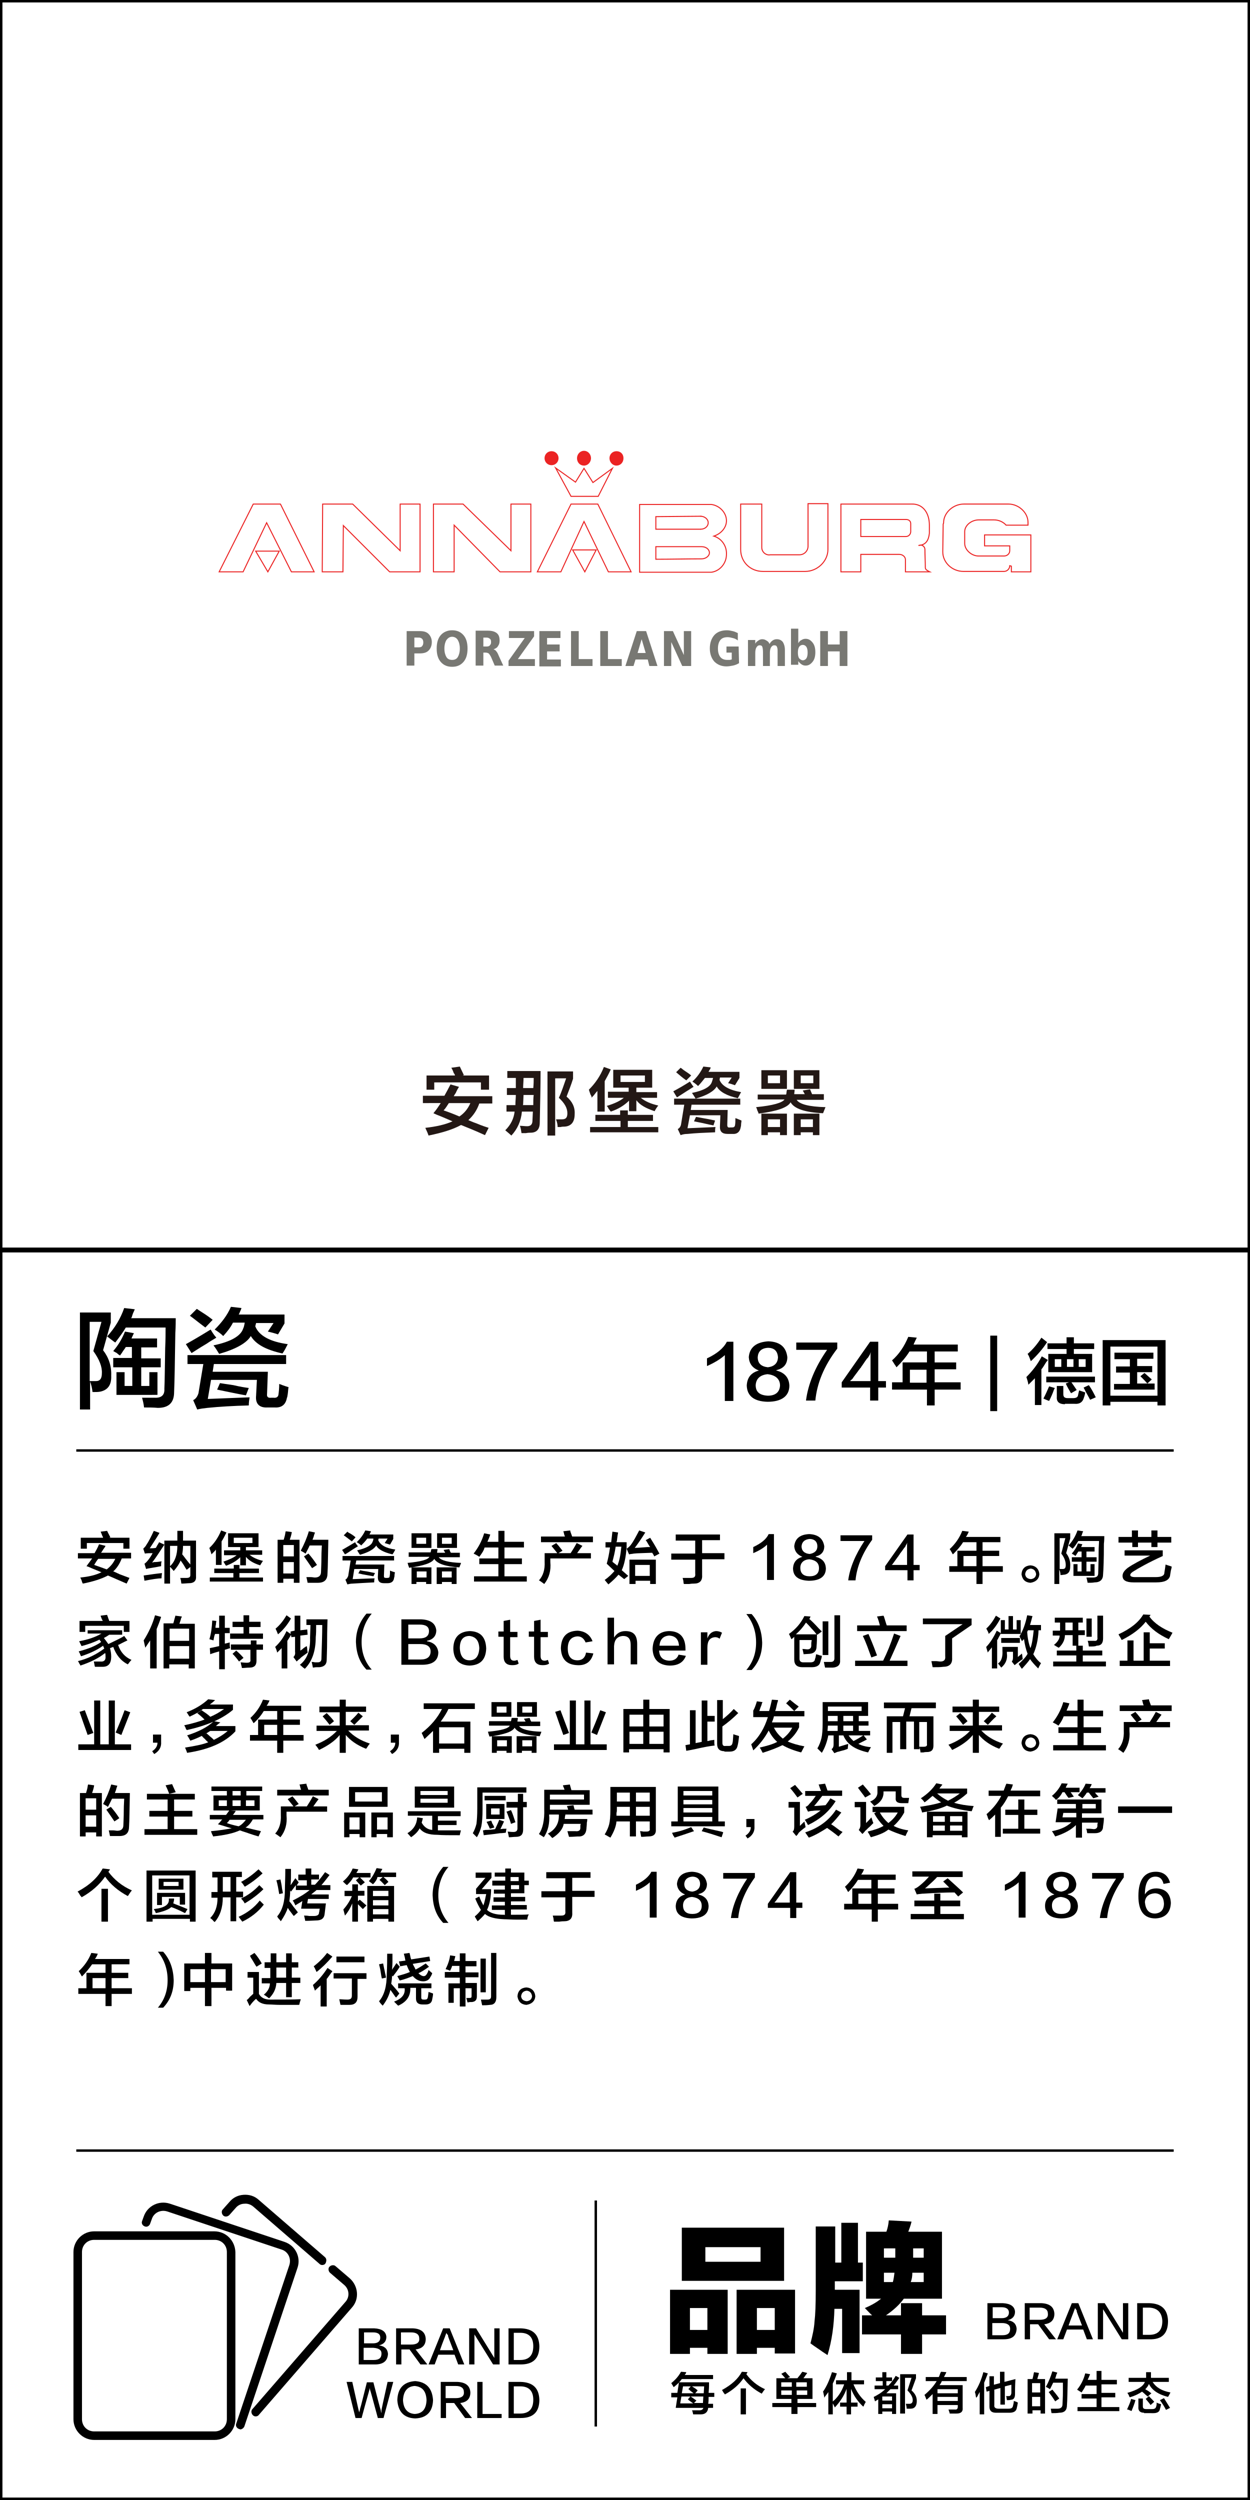 <?xml version="1.0" encoding="utf-8"?>
<!-- Generator: Adobe Illustrator 19.0.0, SVG Export Plug-In . SVG Version: 6.00 Build 0)  -->
<svg version="1.1" id="图层_1" xmlns="http://www.w3.org/2000/svg" xmlns:xlink="http://www.w3.org/1999/xlink" x="0px" y="0px"
	 width="308px" height="616px" viewBox="0 0 308 616" style="enable-background:new 0 0 308 616;" xml:space="preserve">
<style type="text/css">
	.st0{fill:#231815;}
	.st1{fill:none;stroke:#EB2323;stroke-width:0.25;stroke-miterlimit:10;}
	.st2{fill:#EB2323;stroke:#EB2323;stroke-width:0.25;stroke-miterlimit:10;}
	.st3{fill:#787873;}
</style>
<g id="XMLID_6631_">
	<path id="XMLID_562_" class="st0" d="M104.2,271.8V270h5.3c0.5-0.9,1-1.8,1.5-2.8l2.1,0.6c-0.2,0.3-0.5,0.8-0.8,1.5
		c-0.2,0.3-0.4,0.6-0.5,0.8h9.5v1.8h-3.2c-0.6,1.7-1.5,3-2.7,4.1c0.5,0.2,1.1,0.5,2,0.8c1.4,0.6,2.4,0.9,3,1.1l-0.9,1.8
		c-2.4-1.1-4.4-1.9-5.9-2.5c-2,1.1-4.6,1.9-8,2.6c-0.1-0.2-0.2-0.6-0.4-1c-0.2-0.4-0.3-0.7-0.4-0.9c2.7-0.3,4.9-0.8,6.7-1.6
		c-0.7-0.3-1.6-0.7-2.8-1.2c-0.8-0.3-1.5-0.6-1.9-0.8c0.1-0.1,0.2-0.3,0.4-0.5c0.4-0.5,0.8-1.1,1.4-2H104.2z M105.1,268.6V265h7
		c0-0.1-0.1-0.4-0.3-0.6c-0.2-0.6-0.4-1-0.6-1.3l2.1-0.3c0.2,0.4,0.5,1.1,1,2.1L114,265h6.5v3.5h-2v-1.8H107v1.8H105.1z
		 M109.3,273.6c1.2,0.4,2.5,0.9,3.9,1.5c1.2-0.8,2.1-1.9,2.7-3.3h-5.3C110.2,272.4,109.8,273.1,109.3,273.6z"/>
	<path id="XMLID_566_" class="st0" d="M124.9,269.8v-1.7h2.2v-2.5h-2.1v-1.7h8.2c0,3.5-0.1,7.8-0.2,12.7c0,1.7-0.8,2.5-2.3,2.5
		c-0.2,0-0.6,0-1.1,0.1c-0.5,0-0.9,0-1.1,0c-0.1-0.7-0.2-1.3-0.4-1.8c0.6,0,1.2,0.1,1.8,0.1c0.8,0,1.3-0.4,1.3-1.4l0.1-2.2h-2.7
		c-0.2,2.3-1.1,4.3-2.6,5.9c-0.3-0.3-0.8-0.7-1.5-1.3c1.4-1.4,2.1-2.9,2.3-4.6h-2v-1.6h2.2c0-0.1,0-0.2,0-0.3c0-0.7,0.1-1.4,0.1-2.2
		H124.9z M131.4,272.3c0-0.8,0-1.7,0.1-2.5H129l-0.1,2.3v0.1c0,0-0.1,0.1-0.1,0.1H131.4z M131.5,265.6H129c0,0.8-0.1,1.7-0.1,2.5
		h2.5C131.5,267.1,131.5,266.3,131.5,265.6z M134.9,279.7V264h6.3v1.8c-0.5,1.6-1.1,3.1-1.6,4.4c1.4,1.2,2.1,2.6,2,4.3
		c0,1.9-0.8,3-2.5,3.1c-0.2,0-0.6,0-1,0.1c-0.3,0-0.6,0-0.7,0c0-0.5-0.1-1.1-0.4-1.9c0.4,0,0.9,0,1.5,0c0.9,0,1.3-0.4,1.3-1.5
		c0-1.3-0.7-2.5-2.1-3.8c0.7-1.5,1.2-3.1,1.8-4.8h-2.7v14.1H134.9z"/>
	<path id="XMLID_571_" class="st0" d="M147.2,273.8v-5c-0.2,0.2-0.5,0.6-0.9,1.1c-0.2,0.2-0.4,0.4-0.5,0.6c0-0.2-0.1-0.5-0.3-0.8
		c-0.2-0.5-0.3-0.9-0.4-1.2c1.5-1.5,2.8-3.3,3.7-5.6l1.7,0.6c-0.5,1.1-1,2-1.5,2.9v7.5H147.2z M146.7,276.2v-1.5h6.1v-1.1h1.9v1.1
		h6.2v1.5h-6.2v1.5h7.5v1.3h-16.8v-1.3h7.5v-1.5H146.7z M151.1,268v-4.4h9.6v4.4h-3.9v1.1h5.1v1.4h-4c1.1,0.9,2.5,1.5,4.3,1.9
		c-0.4,0.5-0.7,1-0.9,1.4c-2.1-0.7-3.6-1.5-4.5-2.7v2.7H155v-2.6c-1.2,1.2-2.7,2.1-4.5,2.7c-0.1-0.1-0.3-0.4-0.6-0.8
		c-0.1-0.3-0.3-0.5-0.4-0.6c2-0.6,3.4-1.3,4.2-2h-3.9V269h5.1V268H151.1z M152.9,265v1.6h6V265H152.9z"/>
	<path id="XMLID_576_" class="st0" d="M166.8,270.4l-0.9-1.5c1.3-0.7,2.7-1.5,4.1-2.4c0.2,0.3,0.5,0.8,0.9,1.3
		c-0.4,0.2-0.9,0.6-1.6,1C168.2,269.5,167.3,270.1,166.8,270.4z M166.1,272.2v-1.5h16.3v1.5h-12l-0.2,1.3h9.1l-0.1,3.7
		c0,0.5,0.2,0.7,0.7,0.6h0.4c0.5,0,0.7-0.1,0.8-0.5c0.1-0.5,0.1-1.1,0.1-1.8c0.3,0.1,0.8,0.3,1.5,0.6c0,0.3-0.1,0.7-0.1,1.1
		c0,0.3-0.1,0.5-0.1,0.6c-0.2,1.1-0.9,1.7-2,1.6h-1.2c-1.4,0-2-0.6-1.9-2l0.1-2.6h-7.5l-0.6,3.2l6.9-0.3c-0.1,0.4-0.1,0.9-0.1,1.3
		c-2.6,0.1-4.9,0.2-6.8,0.4c-0.6,0-1.2,0.1-1.7,0.3l-0.7-1.5c0.4-0.2,0.7-0.6,0.8-1.1l0.8-4.9H166.1z M169.1,266.2
		c-1-0.7-1.8-1.4-2.5-2l1.1-1.1c0.2,0.1,0.4,0.3,0.8,0.6c0.9,0.6,1.5,1,1.8,1.3L169.1,266.2z M172,267.6c-0.4-0.4-0.8-0.7-1.4-1.1
		c1.2-1.1,2.1-2.4,2.7-3.7l1.8,0.2c0,0.2-0.1,0.4-0.3,0.7c-0.1,0.2-0.2,0.3-0.2,0.4h7.6v1.5l-1.1,1.8c-0.6-0.2-1.1-0.4-1.7-0.5
		l0.9-1.4h-2.9l-0.1,0.6c0.6,1.5,2.4,2.5,5.3,3c-0.3,0.6-0.6,1.1-0.8,1.5c-2.7-0.6-4.5-1.6-5.2-2.9c-0.7,1.2-2.4,2.2-5.2,3
		c-0.3-0.5-0.6-1-0.9-1.4c2.9-0.6,4.5-1.5,4.9-2.7c0.1-0.3,0.2-0.6,0.3-1h-2C173.2,266.2,172.7,266.9,172,267.6z M175.8,277.3
		c-0.6-0.1-1.5-0.3-2.8-0.6c-0.9-0.2-1.6-0.3-2-0.4l0.5-1.1c0.5,0.1,1.2,0.2,2.2,0.4c1.2,0.2,2,0.4,2.5,0.5L175.8,277.3z"/>
	<path id="XMLID_582_" class="st0" d="M186.7,271.1v-1.4h7c0-0.1,0.1-0.3,0.1-0.6c0-0.2,0.1-0.4,0.1-0.6h1.9c0,0.4-0.1,0.8-0.1,1.1
		h2.6l-0.5-0.9l1.8-0.3c0.1,0.3,0.3,0.7,0.5,1.2h2.9v1.4h-6.7c0.7,1.1,3.1,1.7,7.1,1.8c-0.2,0.5-0.4,1-0.6,1.5
		c-4.4-0.2-7.1-1.1-8-2.7c-0.7,1.3-3.3,2.2-7.9,2.8c0-0.2-0.1-0.4-0.3-0.8c-0.1-0.4-0.2-0.6-0.3-0.8c4.2-0.4,6.5-1.1,7-1.9H186.7z
		 M187.6,268.3v-4.6h6.3v4.6H187.6z M187.6,279.7v-5.3h6.3v5.3h-1.7V279h-3v0.7H187.6z M189.2,265v1.9h3V265H189.2z M189.2,275.8
		v1.9h3v-1.9H189.2z M200.3,279.7V279h-3v0.7h-1.7v-5.3h6.3v5.3H200.3z M195.6,268.3v-4.6h6.3v4.6H195.6z M197.3,265v1.9h3.1V265
		H197.3z M197.3,275.8v1.9h3v-1.9H197.3z"/>
</g>
<g id="XMLID_6627_">
	<path id="XMLID_551_" d="M19.7,347.3v-23.9h7.6v2.5l-1.9,6.8c1.4,1.8,2.1,3.9,2,6.3c0.1,2.2-0.8,3.5-2.7,3.9
		c-0.5,0.1-1.1,0.1-1.9,0.1c-0.1-0.9-0.3-1.8-0.6-2.6v6.9H19.7z M22.1,325.7v14.6c0.6,0,1.1,0,1.6,0c0.9,0,1.4-0.6,1.4-1.9
		c0.1-1.6-0.6-3.4-2.1-5.5l2-7.2H22.1z M35.5,346.8c-0.1-0.9-0.3-1.7-0.5-2.4c1,0,2,0,3.1,0c1.7,0.1,2.5-0.7,2.4-2.2
		c0.1-1.7,0.1-5.1,0.2-10c0.1-2.2,0.1-3.9,0.1-5.1h-9.8c-0.7,1.2-1.6,2.4-2.6,3.7c-0.6-0.4-1.2-0.9-2-1.5c1.9-2.1,3.3-4.4,4.2-7
		l2.6,0.3c-0.1,0.4-0.4,0.8-0.6,1.5c-0.1,0.4-0.2,0.6-0.3,0.7h11c0,0.8,0,2-0.1,3.7c-0.1,7.3-0.2,12.2-0.3,14.5c0,2.6-1.3,3.9-4,3.9
		C37.8,346.8,36.7,346.8,35.5,346.8z M27.9,336.8v-2.2h4.6v-2.7h-1.5c-0.2,0.4-0.6,0.8-1,1.5c-0.2,0.3-0.4,0.5-0.4,0.6
		c-0.2-0.1-0.5-0.3-0.8-0.6c-0.4-0.2-0.7-0.4-0.9-0.5c1.3-1.5,2.2-3.1,2.9-4.8l2.2,0.4c-0.2,0.4-0.4,0.8-0.6,1.3h6.3v2.2h-3.9v2.7
		h4.8v2.2h-4.8v4.6h2v-3.4h2v5.6H28.7v-5.6h2v3.4h1.9v-4.6H27.9z"/>
	<path id="XMLID_556_" d="M47.2,333.4l-1.4-2.2c2-1.1,4-2.3,6.1-3.6c0.3,0.5,0.7,1.2,1.4,2c-0.6,0.4-1.4,0.8-2.4,1.5
		C49.2,332.1,48,332.9,47.2,333.4z M46.2,336.1v-2.2h24.3v2.2H52.7l-0.3,1.9H66l-0.2,5.5c-0.1,0.7,0.3,1,1,0.9h0.6
		c0.7,0.1,1.1-0.2,1.2-0.7c0.1-0.7,0.2-1.6,0.2-2.7c0.5,0.2,1.3,0.5,2.3,0.8c-0.1,0.4-0.1,1-0.2,1.7c-0.1,0.5-0.1,0.8-0.2,0.9
		c-0.3,1.7-1.3,2.5-3,2.4h-1.8c-2,0.1-3-0.9-2.8-2.9l0.2-3.9H52l-0.8,4.7l10.3-0.4c-0.1,0.6-0.2,1.3-0.2,2
		c-3.8,0.1-7.2,0.3-10.2,0.6c-0.9,0.1-1.7,0.2-2.5,0.4l-1-2.3c0.6-0.3,1-0.8,1.3-1.7l1.2-7.2H46.2z M50.6,327.1
		c-1.5-1.1-2.7-2.1-3.8-2.9l1.7-1.7c0.3,0.2,0.7,0.5,1.2,0.8c1.3,0.8,2.2,1.5,2.7,1.9L50.6,327.1z M55,329.2
		c-0.6-0.6-1.3-1.1-2.1-1.6c1.7-1.7,3.1-3.5,4-5.6l2.6,0.3c-0.1,0.3-0.2,0.6-0.4,1c-0.1,0.3-0.2,0.5-0.3,0.6h11.3v2.2l-1.6,2.7
		c-0.8-0.3-1.7-0.5-2.5-0.7l1.4-2.1h-4.3l-0.2,0.8c0.9,2.3,3.6,3.8,8,4.4c-0.4,0.8-0.8,1.6-1.3,2.3c-4.1-0.9-6.6-2.3-7.8-4.3
		c-1,1.7-3.6,3.2-7.8,4.4c-0.5-0.8-0.9-1.5-1.4-2.1c4.3-0.9,6.7-2.3,7.3-4.1c0.2-0.4,0.3-0.9,0.4-1.5h-2.9
		C56.8,327.1,56,328.1,55,329.2z M60.6,343.8c-0.8-0.1-2.2-0.4-4.2-0.8c-1.4-0.3-2.4-0.5-2.9-0.6l0.7-1.6c0.7,0.1,1.8,0.3,3.3,0.5
		c1.7,0.4,3,0.6,3.8,0.7L60.6,343.8z"/>
</g>
<g id="XMLID_6626_">
	<path id="XMLID_12_" d="M178.6,345.1v-11.2c-1.1,1-2.6,1.9-4.4,2.7c0-0.7,0-1.3,0-1.9c2.4-1.1,4.1-2.5,4.9-4.1h1.6v14.6H178.6z"/>
	<path id="XMLID_522_" d="M187,337.7L187,337.7c-1.6-0.6-2.4-1.7-2.5-3.3c0.2-2.4,1.8-3.7,4.8-3.9c2.9,0.1,4.4,1.4,4.7,3.9
		c0,1.7-0.9,2.8-2.7,3.2v0.1c2,0.5,3.1,1.7,3.2,3.7c0,2.6-1.9,4-5.4,4c-3.3-0.1-5-1.4-5.1-4C184.1,339.4,185.1,338.2,187,337.7z
		 M189.2,343.9c1.9,0,2.9-0.9,3-2.5c0-1.6-1.1-2.6-3.1-2.8c-1.8,0.2-2.8,1.1-2.9,2.7C186.2,343,187.2,343.8,189.2,343.9z
		 M189.2,332.1c-1.6,0.1-2.4,0.9-2.5,2.3c0,1.5,0.8,2.3,2.5,2.5c1.6-0.2,2.4-1,2.5-2.4C191.6,332.9,190.8,332.1,189.2,332.1z"/>
	<path id="XMLID_526_" d="M200.9,345.1h-2.3c0.5-4,2.2-8.2,5.2-12.5h-7.6v-1.8h10.1v1.5C203,336.6,201.3,340.9,200.9,345.1z"/>
	<path id="XMLID_528_" d="M216.4,340.3h1.9v1.6h-1.9v3.2h-2v-3.2h-7v-1.3l7-10h2V340.3z M209.5,340.3h2.5h2.5V337v-2.4
		c0,0,0-0.3,0-0.7c0-0.5,0.1-0.8,0.1-0.9v0.1c0,0,0,0.1-0.1,0.2c0,0.1-0.1,0.2-0.1,0.3c0,0,0,0.1-0.1,0.2c-0.1,0.2-0.2,0.4-0.3,0.5
		c0,0.1-0.2,0.3-0.4,0.5c-0.6,0.8-1,1.5-1.4,2c0,0.1-0.1,0.2-0.3,0.4c-0.1,0.2-0.2,0.3-0.3,0.4c-0.4,0.6-1,1.3-1.6,2.2
		C209.6,340.1,209.5,340.2,209.5,340.3z"/>
	<path id="XMLID_531_" d="M220.9,336.9c-0.1-0.1-0.2-0.4-0.4-0.6c-0.1-0.2-0.4-0.6-0.7-1.1c1.7-1.5,3-3.4,4-5.8l2.1,0.2
		c-0.3,0.6-0.6,1.2-0.8,1.7H236v1.7h-5.7v2.7h5.3v1.7h-5.3v3.2h6.4v1.8h-6.4v3.9h-1.9v-3.9h-8.6v-1.8h2.6v-4.9h6V333h-4.3
		C223.3,334.3,222.2,335.6,220.9,336.9z M224.2,337.5v3.2h4.1v-3.2H224.2z"/>
	<path id="XMLID_534_" d="M244,347.7v-18.6h1.7v18.6H244z"/>
	<path id="XMLID_536_" d="M255,346.3v-6.7c-0.5,0.5-1.1,1.1-1.6,1.6c-0.1-0.7-0.3-1.3-0.5-1.9c1.4-1.4,2.7-3,3.8-5.1l1.5,0.9
		c-0.1,0.1-0.2,0.3-0.4,0.5c-0.5,0.8-0.9,1.5-1.2,1.8v8.8H255z M254,335.4c-0.3-0.8-0.5-1.4-0.8-1.8c1.2-1,2.4-2.4,3.4-4l1.4,1.1
		C257,332.3,255.6,333.9,254,335.4z M258.5,345.2c-0.5-0.2-1-0.4-1.4-0.6c0.6-1.1,1-2.1,1.4-3l1.4,0.4c0,0.1-0.1,0.2-0.2,0.4
		C259.4,343.3,259,344.2,258.5,345.2z M257.8,340.6v-1.4h12v1.4H264c0.5,0.7,0.9,1.3,1.3,1.9l-1.4,0.8c-0.4-0.7-0.9-1.5-1.3-2.4
		l0.8-0.3H257.8z M258.1,332.4V331h4.7v-1.5h1.8v1.5h5v1.4h-5v1.2h4.5v4.5h-10.8v-4.5h4.5v-1.2H258.1z M259.9,334.9v1.9h1.6v-1.9
		H259.9z M262.4,346c-1.4,0-2.1-0.6-2-1.8v-2.7h1.6v2c0,0.7,0.3,1,1.1,1h1.3c0.7,0,1.1-0.2,1.2-0.6c0.1-0.5,0.2-0.9,0.3-1.3
		c0.7,0.2,1.2,0.4,1.5,0.5c-0.1,0.7-0.3,1.2-0.4,1.5c-0.3,0.9-1,1.4-2.2,1.3H262.4z M262.9,334.9v1.9h1.6v-1.9H262.9z M267.5,334.9
		h-1.7v1.9h1.7V334.9z M268.6,344.9c-0.4-0.8-1-1.8-1.6-3l1.3-0.6c0.7,1,1.2,2,1.7,3L268.6,344.9z"/>
	<path id="XMLID_547_" d="M271.7,346.3v-16.1h15.5v16.1h-2v-0.9h-11.6v0.9H271.7z M273.6,331.8v12.1h11.6v-12.1H273.6z M274.6,334.8
		v-1.5h9.6v1.5h-4v1.8h3.7v1.5h-3.7v2.8h2.5c-0.6-0.7-1.2-1.3-1.7-1.8l1-0.8c0.6,0.5,1.2,1.1,1.8,1.6l-1.1,1h1.8v1.5h-10V341h3.9
		v-2.8h-3.4v-1.5h3.4v-1.8H274.6z"/>
</g>
<path id="XMLID_397_" d="M308,307.4V0.6V0h-0.6H0.6H0v0.6v306.8v0.6h308V307.4z M307.4,307.4H0.6V0.6h306.8V307.4z"/>
<path id="XMLID_402_" d="M308,615.4V308.6V308h-0.6H0.6H0v0.6v306.8v0.6h308V615.4z M307.4,615.4H0.6V308.6h306.8V615.4z"/>
<g id="XMLID_1853_">
	<g id="XMLID_1852_">
		<g id="XMLID_712_">
			<path id="XMLID_724_" d="M92.4,582.6h-4v-8.9h3.8c1.9,0.1,2.9,0.8,3,2.1c0,1.1-0.6,1.8-1.8,2.1v0c1.4,0.2,2.1,0.9,2.2,2.1
				C95.5,581.7,94.5,582.6,92.4,582.6z M91.9,574.7h-2.2v2.7h2.2c1.2,0,1.8-0.5,1.8-1.4C93.7,575.1,93.1,574.7,91.9,574.7z
				 M92,578.5h-2.4v3h2.5c1.3,0,1.9-0.5,1.9-1.6C94,579,93.3,578.6,92,578.5z"/>
			<path id="XMLID_721_" d="M105.3,582.6h-1.7l-2.7-3.7h-2v3.7h-1.3v-8.9h4.1c2,0.1,3.1,0.9,3.2,2.6c0,1.5-0.8,2.4-2.5,2.6
				L105.3,582.6z M98.8,574.7v3h2.5c1.4,0,2.1-0.5,2-1.5c0-1-0.7-1.5-2-1.5H98.8z"/>
			<path id="XMLID_718_" d="M110.8,573.7l3.6,8.9h-1.5l-0.9-2.4h-4l-0.9,2.4h-1.5l3.6-8.9H110.8z M110,574.8L110,574.8
				c-0.1,0.3-0.2,0.5-0.3,0.8c0,0.1-0.5,1.2-1.3,3.5h3.3c-0.9-2.3-1.3-3.4-1.3-3.5c0,0,0-0.1,0-0.2C110.1,575.1,110,574.9,110,574.8
				z"/>
			<path id="XMLID_716_" d="M115.7,573.7h1.6l4.5,7.3h0v-7.3h1.3v8.9h-1.6l-4.6-7.4v7.4h-1.3V573.7z"/>
			<path id="XMLID_713_" d="M128.3,582.6h-3v-8.9h3c3,0.1,4.5,1.5,4.6,4.4C132.9,581.1,131.4,582.6,128.3,582.6z M128.2,574.8h-1.6
				v6.7h1.6c2.1,0,3.2-1.1,3.2-3.4C131.4,575.9,130.3,574.8,128.2,574.8z"/>
		</g>
	</g>
	<g id="XMLID_1743_">
		<path id="XMLID_494_" d="M85.4,586.9h1.4c0.8,3.6,1.3,5.8,1.5,6.7c0,0.1,0.1,0.3,0.2,0.8h0c0.1-0.3,0.2-0.6,0.2-0.8
			c0.3-0.9,0.8-3.1,1.7-6.6H92c1.1,4.3,1.7,6.6,1.8,6.8c0,0.1,0.1,0.4,0.1,0.8h0c0.1-0.3,0.1-0.5,0.1-0.7c0-0.2,0.5-2.5,1.5-7h1.4
			l-2.4,8.9h-1.4c-1.2-4.4-1.8-6.7-1.9-6.9c0-0.1-0.1-0.3-0.1-0.6h0c0,0.3-0.1,0.5-0.1,0.6c0,0.1-0.7,2.4-1.9,6.9h-1.5L85.4,586.9z"
			/>
		<path id="XMLID_496_" d="M102.3,586.7c2.7,0.2,4.2,1.7,4.4,4.7c-0.1,2.9-1.6,4.4-4.4,4.5c-2.8-0.1-4.2-1.7-4.4-4.5
			C98,588.4,99.5,586.9,102.3,586.7z M102.2,594.8c1.9-0.1,2.8-1.2,2.9-3.4c-0.1-2.2-1-3.3-2.9-3.5c-1.8,0.1-2.8,1.3-2.9,3.5
			C99.4,593.5,100.4,594.7,102.2,594.8z"/>
		<path id="XMLID_499_" d="M116.3,595.8h-1.7l-2.7-3.7h-2v3.7h-1.3v-8.9h4.1c2,0.1,3.1,0.9,3.2,2.6c0,1.5-0.8,2.4-2.5,2.6
			L116.3,595.8z M109.8,587.9v3h2.5c1.4,0,2.1-0.5,2-1.5c0-1-0.7-1.5-2-1.5H109.8z"/>
		<path id="XMLID_502_" d="M123.7,595.8h-6.1v-8.9h1.3v7.9h4.7V595.8z"/>
		<path id="XMLID_504_" d="M128.3,595.8h-3v-8.9h3c3,0.1,4.5,1.5,4.6,4.4C132.9,594.3,131.4,595.8,128.3,595.8z M128.2,588h-1.6v6.7
			h1.6c2.1,0,3.2-1.1,3.2-3.4C131.4,589.1,130.3,588,128.2,588z"/>
	</g>
	<rect id="XMLID_1741_" x="146.5" y="542.2" width="0.6" height="55.7"/>
	<g id="XMLID_1717_">
		<path id="XMLID_449_" d="M165.4,590.6v-1h1.5l0.4-2.6h7.4c0,0.2,0,0.5,0,0.9c0,0.8-0.1,1.4-0.1,1.7h1.4v1h-1.4
			c0,0.6,0,1.2-0.1,1.7h1.2v1h-1.2c-0.1,1-0.7,1.6-1.8,1.6h-1.9c-0.1-0.5-0.2-0.9-0.3-1c0.1,0,0.7,0,1.8,0c0.6,0,0.9-0.2,1-0.6h-6.8
			l0.4-2.6H165.4z M166,588.2c-0.2-0.3-0.4-0.7-0.6-1c1-0.8,1.8-1.7,2.4-2.8l1.3,0.1c-0.1,0.3-0.2,0.5-0.4,0.7h7v1H168
			C167.6,586.8,166.9,587.5,166,588.2z M170.8,592.2c-0.1-0.1-0.1-0.1-0.3-0.2c-0.2-0.2-0.6-0.4-1-0.8l0.6-0.7h-2.2l-0.3,1.7H170.8z
			 M168.3,588l-0.3,1.7h2.9c-0.2-0.2-0.6-0.4-1-0.8c-0.1-0.1-0.2-0.2-0.3-0.2l0.6-0.7H168.3z M173.2,592.2l0.1-1.7h-3.1l1.4,1
			l-0.6,0.6H173.2z M173.5,588h-3c0.5,0.3,1,0.6,1.4,1l-0.6,0.7h2.1L173.5,588z"/>
		<path id="XMLID_456_" d="M187.7,589.8c-1.9-1-3.4-2.3-4.5-3.8c-1.1,1.6-2.6,2.9-4.6,4c0-0.1-0.1-0.2-0.2-0.3
			c-0.3-0.4-0.4-0.7-0.5-0.8c2.4-1.3,4-2.8,4.9-4.5l1.4,0.1c-0.1,0.2-0.2,0.3-0.3,0.5c1.1,1.5,2.6,2.8,4.6,3.7
			C188.3,588.9,188,589.3,187.7,589.8z M182.5,594.9v-6.4h1.3v6.4H182.5z"/>
		<path id="XMLID_459_" d="M191.3,591.1V586h2.2c-0.2-0.2-0.5-0.6-0.9-1c0-0.1-0.1-0.1-0.1-0.1l1-0.5c0.2,0.2,0.5,0.6,1,1.1
			c0.1,0.1,0.1,0.2,0.2,0.2L194,586h2.5c0.1-0.2,0.4-0.5,0.7-0.9c0.2-0.3,0.4-0.6,0.5-0.7l1.2,0.3c-0.1,0.2-0.4,0.5-0.7,1
			c-0.1,0.1-0.2,0.2-0.2,0.3h2.2v5.1h-3.7v1h4.6v1h-4.6v1.7H195v-1.7h-4.7v-1h4.7v-1H191.3z M192.5,587v1.1h2.6V587H192.5z
			 M192.5,589v1.1h2.6V589H192.5z M198.8,587h-2.6v1.1h2.6V587z M196.3,589v1.1h2.6V589H196.3z"/>
		<path id="XMLID_465_" d="M204.1,594.8v-5.4c-0.3,0.5-0.7,0.9-1,1.4c0-0.3-0.1-0.6-0.2-1.1c0-0.2-0.1-0.3-0.1-0.4
			c0.9-1.3,1.6-2.9,2.2-4.8l1.2,0.3c-0.3,0.9-0.6,1.7-1,2.5v7.6H204.1z M206,587.5v-1h2.7v-2h1.1v2h3.1v1h-2.6
			c0.7,1.7,1.7,3.2,3,4.3c0,0.1-0.1,0.3-0.3,0.6c-0.1,0.3-0.2,0.5-0.3,0.6c-1.4-1.3-2.4-2.8-3-4.4v3.4h1.6v1h-1.6v1.9h-1.1v-1.9
			h-1.6v-1h1.6v-3.4c-0.6,1.7-1.6,3.2-2.9,4.6c-0.1-0.2-0.2-0.5-0.5-1c-0.1-0.1-0.1-0.2-0.2-0.3c1.4-1.1,2.4-2.6,3-4.4H206z"/>
		<path id="XMLID_468_" d="M215.8,586.7v-0.9h1.6v-1.3h1v1.3h1.4v0.9h-1.4v1.1h0.5c0.7-0.7,1.3-1.5,1.8-2.4l0.9,0.5
			c-0.5,0.7-0.9,1.3-1.4,1.9h1.1v0.9h-1.9c-0.3,0.3-0.7,0.7-1,1h2.4v5.1h-1v-0.6h-2.4v0.6h-1v-3.6l-0.8,0.5c0-0.1-0.1-0.2-0.1-0.4
			c-0.1-0.3-0.2-0.5-0.2-0.7c1-0.5,2-1.1,2.8-1.9h-2.6v-0.9h2v-1.1H215.8z M217.4,590.5v1h2.4v-1H217.4z M217.4,592.4v1h2.4v-1
			H217.4z M221.8,594.9V585h3.9v1l-1.1,3c0.9,0.8,1.3,1.6,1.3,2.6c0,1.2-0.5,1.9-1.5,1.9c-0.3,0-0.7,0-1,0c0-0.4-0.1-0.8-0.2-1.2
			c0.1,0,0.4,0,0.9,0c0.5,0,0.8-0.3,0.8-0.9c0-0.7-0.4-1.5-1.3-2.4l1-3.1h-1.6v8.8H221.8z"/>
		<path id="XMLID_473_" d="M228.1,586.7v-1h3.2c0.1-0.1,0.2-0.4,0.3-0.7c0.1-0.3,0.2-0.5,0.3-0.6l1.3,0.1c-0.1,0.1-0.1,0.3-0.3,0.6
			c-0.1,0.2-0.2,0.4-0.3,0.6h5.6v1h-6.1c-0.1,0.1-0.1,0.2-0.2,0.4c-0.2,0.3-0.3,0.5-0.4,0.6h5.7v5.6c0.1,0.9-0.4,1.4-1.5,1.4
			c-0.5,0-1,0-1.7,0c0-0.2-0.1-0.4-0.2-0.7c0-0.1-0.1-0.3-0.1-0.3c0.5,0,1,0,1.5,0c0.6,0.1,0.8-0.2,0.8-0.7v-0.4h-5v2.2h-1.2v-4.9
			c-0.5,0.5-1,1-1.5,1.4c-0.1-0.2-0.2-0.5-0.4-1c-0.1-0.1-0.1-0.1-0.1-0.2c1.3-1.1,2.3-2.2,3-3.4H228.1z M231,588.7v1h5v-1H231z
			 M231,590.6v1h5v-1H231z"/>
		<path id="XMLID_477_" d="M240.5,590.8c0-0.2-0.1-0.4-0.1-0.7c-0.1-0.3-0.1-0.6-0.2-0.7c0.9-1.4,1.6-3,2.1-4.9l1.1,0.3
			c-0.3,0.8-0.6,1.6-0.9,2.3v7.8h-1.1v-5.5c-0.1,0.1-0.2,0.4-0.4,0.7C240.9,590.4,240.7,590.7,240.5,590.8z M246.5,592.6v-4.2
			l-1.5,0.4v3.8c-0.1,0.6,0.3,0.9,1,0.9h2.5c0.7,0,1-0.2,1.1-0.7c0.1-0.4,0.2-0.8,0.2-1.2c0.3,0.1,0.7,0.2,1,0.4
			c-0.1,0.6-0.2,1.1-0.3,1.5c-0.2,0.7-0.8,1-1.8,1h-3.3c-1.1,0-1.6-0.5-1.6-1.5v-3.9l-0.7,0.2l-0.2-1.1l0.9-0.3v-2.4h1.1v2.1
			l1.5-0.4v-2.8h1.1v2.5l2.7-0.7c-0.1,1.8-0.1,3-0.1,3.7c0,1-0.4,1.4-1,1.4c-0.3,0.1-0.6,0.1-1,0.1c0-0.2-0.1-0.4-0.1-0.7
			c0-0.1-0.1-0.2-0.1-0.3c0.2,0,0.4,0,0.7,0c0.3,0,0.5-0.2,0.6-0.7c0-0.5,0-1.2,0-2.1l-1.6,0.4v4.5H246.5z"/>
		<path id="XMLID_480_" d="M253.2,594.7v-8.5h1.2c0.1-0.3,0.2-0.8,0.3-1.3c0-0.2,0.1-0.3,0.1-0.4l1.2,0.2c-0.1,0.5-0.3,1-0.4,1.5
			h1.9v8.5h-1.1v-0.8h-2v0.8H253.2z M254.3,587.2v2.3h2v-2.3H254.3z M254.3,590.6v2.3h2v-2.3H254.3z M259.1,594.6
			c-0.1-0.4-0.1-0.8-0.2-1.1c0.2,0,0.4,0,0.8,0c0.4,0,0.7,0,0.9,0c0.8,0,1.2-0.4,1.2-1.1c0-0.5,0.1-1.5,0.1-3c0-1.1,0-1.8,0-2.3
			h-2.4c-0.3,0.6-0.5,1.1-0.8,1.6c-0.1,0-0.1-0.1-0.3-0.2c-0.1-0.1-0.4-0.2-0.7-0.4c0.7-1.2,1.2-2.5,1.6-3.8l1.2,0.3
			c0,0.1-0.1,0.3-0.2,0.5c-0.1,0.4-0.2,0.7-0.3,1h3.1c-0.1,3.2-0.1,5.3-0.2,6.5c0,1.3-0.6,1.9-1.9,1.9
			C260.4,594.6,259.7,594.6,259.1,594.6z M260,591.7c-0.5-0.8-1-1.5-1.6-2.3l0.9-0.6c0.5,0.6,1.1,1.3,1.7,2.2L260,591.7z"/>
		<path id="XMLID_486_" d="M266.5,589.5c-0.3-0.2-0.7-0.4-1.1-0.7c0.9-1.1,1.6-2.4,2-4l1.2,0.2c-0.2,0.5-0.4,1-0.6,1.4h2.2v-2.2h1.2
			v2.2h3.8v1.1h-3.8v2.1h3.4v1.1h-3.4v2.4h4.4v1h-10.3v-1h4.7V591h-3.7v-1.1h3.7v-2.1h-2.7C267.3,588.3,266.9,588.9,266.5,589.5z"/>
		<path id="XMLID_488_" d="M282.8,590.5c-0.1-0.1-0.4-0.3-0.7-0.6c-0.3-0.3-0.6-0.5-0.7-0.6c-0.7,0.5-1.7,1-3,1.4
			c-0.1-0.1-0.2-0.3-0.3-0.6c-0.1-0.2-0.3-0.4-0.3-0.5c2.5-0.7,3.9-1.6,4.3-2.7h-4v-1h4.3c0-0.4,0-0.8,0-1.4h1.2c0,0.6,0,1,0,1.4
			h4.4v1h-4c0.8,1.3,2.2,2.2,4.4,2.6c-0.2,0.4-0.4,0.8-0.6,1.1c-2.4-0.6-4-1.7-4.7-3.2c-0.2,0.5-0.5,0.9-0.9,1.3
			c0.1,0.1,0.3,0.2,0.5,0.3c0.5,0.3,0.8,0.6,1,0.7L282.8,590.5z M278.8,594.1c0,0-0.1-0.1-0.2-0.1c-0.4-0.2-0.7-0.3-0.9-0.3
			c0.4-0.9,0.8-1.7,1-2.6l1.1,0.3c-0.1,0.1-0.1,0.3-0.2,0.6C279.3,592.9,279,593.6,278.8,594.1z M281.9,594.5c-1,0-1.5-0.5-1.4-1.5
			V591h1.1v1.9c0,0.5,0.2,0.7,0.8,0.7h1.5c0.6,0,0.9-0.2,1-0.7c0.1-0.3,0.1-0.6,0.1-0.9c0.1,0,0.1,0.1,0.2,0.1
			c0.2,0.1,0.5,0.2,0.9,0.3c-0.1,0.5-0.2,0.9-0.3,1.2c-0.1,0.7-0.7,1-1.6,1H281.9z M283.5,592.6c-0.4-0.6-0.8-1-1.2-1.5l0.8-0.7
			c0.4,0.5,0.9,0.9,1.3,1.4L283.5,592.6z M287.3,593.8c-0.4-0.8-0.9-1.6-1.5-2.4l1-0.5c0.5,0.8,1,1.6,1.5,2.4L287.3,593.8z"/>
	</g>
	<g id="XMLID_1702_">
		<path id="XMLID_434_" d="M247.3,576.4h-4v-8.9h3.8c1.9,0.1,2.9,0.8,3,2.1c0,1.1-0.6,1.8-1.8,2.1v0c1.4,0.2,2.1,0.9,2.2,2.1
			C250.4,575.6,249.4,576.4,247.3,576.4z M246.8,568.5h-2.2v2.7h2.2c1.2,0,1.8-0.5,1.8-1.4C248.6,569,248,568.5,246.8,568.5z
			 M246.9,572.4h-2.4v3h2.5c1.3,0,1.9-0.5,1.9-1.6C248.9,572.9,248.2,572.4,246.9,572.4z"/>
		<path id="XMLID_438_" d="M260.2,576.4h-1.7l-2.7-3.7h-2v3.7h-1.3v-8.9h4.1c2,0.1,3.1,0.9,3.2,2.6c0,1.5-0.8,2.4-2.5,2.6
			L260.2,576.4z M253.7,568.6v3h2.5c1.4,0,2.1-0.5,2-1.5c0-1-0.7-1.5-2-1.5H253.7z"/>
		<path id="XMLID_441_" d="M265.7,567.5l3.6,8.9h-1.5l-0.9-2.4h-4l-0.9,2.4h-1.5l3.6-8.9H265.7z M264.9,568.7L264.9,568.7
			c-0.1,0.3-0.2,0.5-0.3,0.8c0,0.1-0.5,1.2-1.3,3.5h3.3c-0.9-2.3-1.3-3.4-1.3-3.5c0,0,0-0.1,0-0.2
			C265,568.9,264.9,568.7,264.9,568.7z"/>
		<path id="XMLID_444_" d="M270.6,567.5h1.6l4.5,7.3h0v-7.3h1.3v8.9h-1.6l-4.6-7.4v7.4h-1.3V567.5z"/>
		<path id="XMLID_446_" d="M283.2,576.4h-3v-8.9h3c3,0.1,4.5,1.5,4.6,4.4C287.8,575,286.3,576.5,283.2,576.4z M283.2,568.6h-1.6v6.7
			h1.6c2.1,0,3.2-1.1,3.2-3.4C286.3,569.8,285.2,568.7,283.2,568.6z"/>
	</g>
	<g id="XMLID_1701_">
		<path id="XMLID_18_" d="M165.1,580v-15.8h14.2V580h-5v-1.5H170v1.5H165.1z M168,548.9h25.2V562H168V548.9z M170,568.7v5.4h4.3
			v-5.4H170z M173.8,557.3h13.6v-3.6h-13.6V557.3z M181.5,580v-15.8h14.4v15.7h-5v-1.4h-4.4v1.5H181.5z M186.5,568.7v5.4h4.4v-5.4
			H186.5z"/>
		<path id="XMLID_427_" d="M212.6,562.1h-6.9v2.1h6.1v15.6h-4.3v-10.9h-1.9c-0.1,4-0.6,7.8-1.7,11.4c-0.3-0.2-0.7-0.5-1.2-0.8
			c-0.8-0.6-1.8-1.2-3-2.1c0.5-1.9,0.9-3.7,1-5.4c0.2-1.6,0.3-4.1,0.3-7.7v-15.7h4.8v8.9h1.5v-9.8h4.1v9.8h1.2V562.1z M212.4,575.2
			v-4.7h2.5c-0.6-0.5-1.1-1.1-1.8-1.8c1.7-0.7,3-1.5,4-2.3h-3.7v-16.5h5c0.3-0.8,0.5-1.7,0.6-2.8l5.6,0.3c-0.2,0.9-0.5,1.7-0.8,2.5
			h8.3v16.5h-9.4c-1,1.4-2.5,2.8-4.4,4.1h3.7v-3h5.2v3h5.9v4.7h-5.9v4.8h-5.2v-4.8H212.4z M217.8,554v2.3h2.8V554H217.8z M220,562.3
			c0.2-0.7,0.3-1.5,0.4-2.3h-2.6v2.3H220z M227.6,562.3v-2.3h-2.8c0,0.8-0.1,1.6-0.4,2.3H227.6z M227.6,554H225v2.3h2.6V554z"/>
	</g>
	<g id="XMLID_1116_">
		<g id="XMLID_1696_">
			<g id="XMLID_1697_">
				<path id="XMLID_1700_" d="M86.2,561.4l-3.5-3c-0.4-0.4-1.1-0.3-1.5,0.1c-0.4,0.4-0.3,1.1,0.1,1.5l3.5,3c1.3,1.1,1.4,3,0.3,4.2
					l-22.9,26.4c-0.4,0.4-0.3,1.1,0.1,1.5c0.2,0.2,0.4,0.3,0.7,0.3c0.3,0,0.6-0.1,0.8-0.4l22.9-26.4
					C88.6,566.5,88.3,563.3,86.2,561.4z"/>
			</g>
		</g>
		<g id="XMLID_1692_">
			<g id="XMLID_1693_">
				<path id="XMLID_1694_" d="M80,556.1L63.7,542c-1-0.9-2.3-1.3-3.7-1.2c-1.4,0.1-2.6,0.7-3.5,1.8l-1.6,1.8
					c-0.4,0.4-0.3,1.1,0.1,1.5c0.4,0.4,1.1,0.3,1.5-0.1l1.6-1.8c0.5-0.6,1.3-1,2.1-1c0.8-0.1,1.6,0.2,2.2,0.7l16.3,14.1
					c0.2,0.2,0.4,0.3,0.7,0.3c0.3,0,0.6-0.1,0.8-0.4C80.5,557.1,80.5,556.5,80,556.1z"/>
			</g>
		</g>
		<g id="XMLID_1689_">
			<g id="XMLID_1690_">
				<path id="XMLID_1691_" d="M70.1,552.4L41.9,543c-2.7-0.9-5.6,0.5-6.5,3.2l-0.4,1.1c-0.2,0.5,0.1,1.1,0.7,1.3
					c0.5,0.2,1.1-0.1,1.3-0.7l0.4-1.1c0.5-1.6,2.2-2.4,3.8-1.9l28.2,9.4c1.6,0.5,2.4,2.2,1.9,3.8l-13.1,39.1
					c-0.2,0.5,0.1,1.1,0.7,1.3c0.1,0,0.2,0.1,0.3,0.1c0.4,0,0.8-0.3,1-0.7l13.1-39.1C74.2,556.2,72.8,553.3,70.1,552.4z"/>
			</g>
		</g>
		<g id="XMLID_1117_">
			<g id="XMLID_1389_">
				<path id="XMLID_1673_" d="M52.8,549.8H23.2c-2.8,0-5.1,2.3-5.1,5.1v41.2c0,2.8,2.3,5.1,5.1,5.1h29.7c2.8,0,5.1-2.3,5.1-5.1
					v-41.2C57.9,552.1,55.7,549.8,52.8,549.8z M55.9,596.1c0,1.7-1.3,3-3,3H23.2c-1.7,0-3-1.3-3-3v-41.2c0-1.7,1.3-3,3-3h29.7
					c1.7,0,3,1.3,3,3L55.9,596.1L55.9,596.1z"/>
			</g>
		</g>
	</g>
</g>
<rect id="XMLID_2310_" x="18.8" y="357.1" width="270.4" height="0.6"/>
<rect id="XMLID_1205_" x="18.8" y="529.6" width="270.4" height="0.6"/>
<g id="XMLID_1628_">
	<g id="XMLID_3421_">
		<path id="XMLID_3813_" d="M19.2,384.1v-1.4h4.1c0.4-0.7,0.8-1.4,1.1-2.2l1.6,0.4c-0.1,0.3-0.4,0.6-0.7,1.1
			c-0.2,0.3-0.3,0.5-0.4,0.6h7.4v1.4H30c-0.5,1.3-1.2,2.4-2.1,3.2c0.4,0.1,0.9,0.4,1.6,0.7c1.1,0.4,1.9,0.7,2.4,0.9l-0.7,1.4
			c-1.9-0.8-3.4-1.5-4.6-2c-1.5,0.8-3.6,1.5-6.2,2c-0.1-0.2-0.2-0.4-0.3-0.8c-0.1-0.3-0.3-0.6-0.3-0.7c2.1-0.2,3.8-0.6,5.2-1.3
			c-0.5-0.2-1.2-0.5-2.2-0.9c-0.7-0.3-1.1-0.5-1.5-0.6c0.1-0.1,0.2-0.2,0.3-0.4c0.3-0.4,0.7-0.9,1.1-1.5H19.2z M19.9,381.6v-2.7h5.5
			c0-0.1-0.1-0.3-0.2-0.5c-0.2-0.5-0.3-0.8-0.4-1l1.6-0.2c0.1,0.3,0.4,0.8,0.8,1.6l-0.3,0.1h5v2.7h-1.5v-1.4h-9v1.4H19.9z
			 M23.2,385.6c0.9,0.3,2,0.7,3.1,1.1c0.9-0.7,1.6-1.5,2.1-2.6h-4.2C23.8,384.6,23.5,385.1,23.2,385.6z"/>
		<path id="XMLID_3807_" d="M36,386.6l-0.4-1.3c0.3-0.2,0.6-0.5,0.9-0.9c0.4-0.5,0.8-1.1,1.1-1.7c-0.7,0-1.4,0-1.9,0.1l-0.4-1.2
			c0.3-0.3,0.6-0.6,0.8-1c0.5-0.7,1.1-1.9,1.8-3.4l1.4,0.5c-0.5,0.9-1.3,2.1-2.4,3.8c0.5,0,1,0,1.5-0.1c0.1-0.1,0.2-0.4,0.4-0.7
			c0.2-0.3,0.3-0.5,0.4-0.7l1.3,0.6c-1.1,1.7-2.1,3.2-3,4.4c0.1,0,0.2,0,0.4-0.1c0.8,0,1.4-0.1,1.9-0.2c0,0,0,0.1,0,0.1
			c-0.1,0.3-0.1,0.7-0.1,1.1C37.8,386.3,36.6,386.4,36,386.6z M35.6,389.5l-0.2-1.3c2-0.3,3.6-0.5,4.5-0.6c0,0.3-0.1,0.7-0.1,1.3
			C39,388.9,37.6,389.1,35.6,389.5z M42.8,387.1c-0.1-0.1-0.2-0.3-0.5-0.6c-0.2-0.2-0.3-0.4-0.4-0.4v4.1h-1.4v-10.6h3.2v-2.4h1.4
			c0,1.1,0,1.8,0,2.4h3.2v8.8c0.1,1.1-0.5,1.7-1.7,1.7c-0.4,0-1.1,0.1-1.9,0.1c0-0.1-0.1-0.4-0.1-0.7c-0.1-0.3-0.1-0.5-0.2-0.7
			c0.4,0,0.9,0,1.6,0c0.6,0,0.9-0.2,0.9-0.7v-2l-0.9,0.7c-0.1-0.2-0.3-0.4-0.5-0.8c-0.4-0.7-0.8-1.2-1-1.5
			C44.2,385.3,43.6,386.2,42.8,387.1z M41.9,380.9v5c1.2-1.1,1.8-2.8,1.8-5H41.9z M46.9,380.9h-1.8c0,0.8-0.1,1.5-0.2,2.1
			c0.3,0.3,0.6,0.8,1.1,1.4c0.4,0.5,0.7,0.9,0.9,1.1V380.9z"/>
		<path id="XMLID_3802_" d="M53.2,385.7v-3.9c-0.1,0.2-0.4,0.5-0.7,0.8c-0.2,0.2-0.3,0.3-0.4,0.4c0-0.1-0.1-0.4-0.2-0.7
			c-0.1-0.4-0.3-0.7-0.3-0.9c1.2-1.1,2.2-2.6,2.9-4.3l1.3,0.5c-0.4,0.8-0.8,1.6-1.2,2.2v5.8H53.2z M52.8,387.6v-1.1h4.8v-0.9H59v0.9
			h4.8v1.1H59v1.1h5.8v1H51.7v-1h5.8v-1.1H52.8z M56.2,381.2v-3.4h7.5v3.4h-3.1v0.8h4v1.1h-3.1c0.8,0.7,2,1.2,3.3,1.5
			c-0.3,0.4-0.5,0.8-0.7,1.1c-1.6-0.5-2.8-1.2-3.5-2.1v2.1h-1.4v-2c-0.9,0.9-2.1,1.6-3.5,2.1c-0.1-0.1-0.2-0.3-0.4-0.6
			c-0.1-0.2-0.2-0.4-0.3-0.4c1.5-0.5,2.6-1,3.3-1.6h-3.1V382h4v-0.8H56.2z M57.6,378.9v1.3h4.6v-1.3H57.6z"/>
		<path id="XMLID_3796_" d="M68.4,390.1v-10.7h1.5c0.1-0.4,0.3-0.9,0.4-1.6c0-0.2,0.1-0.4,0.1-0.5l1.5,0.2c-0.1,0.7-0.3,1.3-0.5,1.9
			h2.4V390h-1.4v-1h-2.6v1H68.4z M69.8,380.7v2.8h2.6v-2.8H69.8z M69.8,384.9v2.8h2.6v-2.8H69.8z M75.8,390c-0.1-0.5-0.2-1-0.3-1.4
			c0.2,0,0.5,0,1,0c0.5,0,0.8,0.1,1.1,0.1c1,0,1.5-0.5,1.5-1.4c0-0.6,0.1-1.8,0.1-3.7c0-1.3,0.1-2.3,0.1-2.8h-3
			c-0.3,0.7-0.7,1.4-1,2c-0.1,0-0.2-0.1-0.3-0.2c-0.2-0.1-0.5-0.3-0.9-0.5c0.8-1.5,1.5-3.1,2-4.8l1.5,0.3c0,0.1-0.1,0.3-0.2,0.6
			c-0.1,0.5-0.3,0.9-0.4,1.2h3.9c-0.1,4-0.1,6.7-0.2,8.2c0,1.6-0.7,2.4-2.4,2.4C77.4,390,76.6,390,75.8,390z M76.9,386.4
			c-0.6-0.9-1.3-1.9-2-2.9l1.1-0.7c0.7,0.8,1.4,1.7,2.1,2.8L76.9,386.4z"/>
		<path id="XMLID_3790_" d="M85,383l-0.7-1.1c1-0.6,2.1-1.2,3.2-1.9c0.1,0.3,0.4,0.6,0.7,1c-0.3,0.2-0.7,0.4-1.3,0.8
			C86,382.4,85.4,382.8,85,383z M84.4,384.5v-1.1h12.7v1.1h-9.3l-0.2,1h7.1l-0.1,2.8c0,0.4,0.1,0.5,0.5,0.5h0.3
			c0.4,0,0.6-0.1,0.6-0.4c0.1-0.4,0.1-0.8,0.1-1.4c0.3,0.1,0.7,0.3,1.2,0.4c0,0.2-0.1,0.5-0.1,0.9c0,0.3-0.1,0.4-0.1,0.5
			c-0.1,0.9-0.7,1.3-1.6,1.3h-0.9c-1.1,0-1.5-0.5-1.5-1.5l0.1-2h-5.9l-0.4,2.5l5.4-0.2c-0.1,0.3-0.1,0.7-0.1,1
			c-2,0.1-3.8,0.2-5.3,0.3c-0.5,0-0.9,0.1-1.3,0.2l-0.5-1.2c0.3-0.1,0.5-0.4,0.7-0.9l0.6-3.8H84.4z M86.7,379.8
			c-0.8-0.6-1.4-1.1-2-1.5l0.9-0.9c0.1,0.1,0.3,0.3,0.6,0.4c0.7,0.4,1.2,0.8,1.4,1L86.7,379.8z M89,380.8c-0.3-0.3-0.7-0.6-1.1-0.8
			c0.9-0.9,1.6-1.8,2.1-2.9l1.4,0.2c0,0.1-0.1,0.3-0.2,0.5c-0.1,0.1-0.1,0.3-0.2,0.3h5.9v1.1l-0.8,1.4c-0.4-0.1-0.9-0.3-1.3-0.4
			l0.7-1.1h-2.2l-0.1,0.4c0.5,1.2,1.9,2,4.2,2.3c-0.2,0.4-0.4,0.8-0.7,1.2c-2.1-0.5-3.5-1.2-4-2.2c-0.5,0.9-1.9,1.7-4,2.3
			c-0.3-0.4-0.5-0.8-0.7-1.1c2.2-0.5,3.5-1.2,3.8-2.1c0.1-0.2,0.2-0.5,0.2-0.8h-1.5C90,379.8,89.5,380.3,89,380.8z M92,388.4
			c-0.4-0.1-1.2-0.2-2.2-0.4c-0.7-0.1-1.2-0.3-1.5-0.3l0.4-0.8c0.4,0.1,0.9,0.2,1.7,0.3c0.9,0.2,1.6,0.3,2,0.4L92,388.4z"/>
		<path id="XMLID_3780_" d="M100.7,383.6v-1.1h5.4c0-0.1,0.1-0.3,0.1-0.4c0-0.2,0.1-0.3,0.1-0.4h1.5c0,0.3-0.1,0.6-0.1,0.9h2
			l-0.4-0.7l1.4-0.2c0.1,0.3,0.2,0.6,0.4,0.9h2.2v1.1h-5.2c0.6,0.8,2.4,1.3,5.5,1.4c-0.1,0.4-0.3,0.7-0.4,1.1
			c-3.4-0.2-5.5-0.9-6.2-2.1c-0.5,1-2.6,1.7-6.2,2.2c0-0.1-0.1-0.3-0.2-0.6c-0.1-0.3-0.1-0.5-0.2-0.6c3.3-0.3,5.1-0.8,5.4-1.5H100.7
			z M101.4,381.4v-3.6h4.9v3.6H101.4z M101.4,390.3v-4.1h4.9v4.1H105v-0.5h-2.4v0.5H101.4z M102.6,378.9v1.5h2.4v-1.5H102.6z
			 M102.7,387.2v1.5h2.4v-1.5H102.7z M111.3,390.3v-0.5h-2.4v0.5h-1.3v-4.1h4.9v4.1H111.3z M107.7,381.4v-3.6h4.9v3.6H107.7z
			 M108.9,378.9v1.5h2.4v-1.5H108.9z M108.9,387.2v1.5h2.4v-1.5H108.9z"/>
		<path id="XMLID_3778_" d="M118.1,383.6c-0.4-0.3-0.8-0.5-1.4-0.8c1.1-1.4,2-3,2.6-5l1.5,0.3c-0.2,0.7-0.5,1.3-0.7,1.8h2.7v-2.7
			h1.5v2.7h4.8v1.4h-4.8v2.7h4.3v1.4h-4.3v3h5.5v1.3h-13v-1.3h6v-3h-4.7V384h4.7v-2.7h-3.4C119.2,382.1,118.7,382.8,118.1,383.6z"/>
		<path id="XMLID_3775_" d="M134.1,390.3c-0.1-0.1-0.3-0.2-0.4-0.3c-0.4-0.3-0.7-0.5-0.9-0.6c1-1.1,1.5-2.6,1.4-4.6v-2.1h3.1
			c-0.1-0.2-0.4-0.5-0.7-0.9c-0.3-0.4-0.6-0.7-0.7-0.9l1.2-0.7c0,0.1,0.1,0.2,0.2,0.3c0.4,0.4,0.8,1,1.3,1.6l-1,0.6h3
			c0.4-0.6,0.9-1.4,1.5-2.5l1.4,0.7c-0.4,0.5-0.8,1.1-1.3,1.8h3.4v1.3h-10v0.9C135.8,387,135.3,388.8,134.1,390.3z M133.3,380v-1.4
			h5.9c-0.1-0.2-0.2-0.5-0.3-1c0-0.1-0.1-0.2-0.1-0.3l1.7-0.2c0,0.2,0.1,0.5,0.3,1c0.1,0.2,0.1,0.4,0.2,0.5h5.1v1.4H133.3z"/>
		<path id="XMLID_3769_" d="M153.8,389.1l-1.4-1.1c-0.6,0.7-1.4,1.5-2.5,2.4l-0.9-1.1c1-0.7,1.8-1.5,2.4-2.2l-1.9-1.8
			c0.3-1.1,0.6-2.4,0.8-4h-1.1v-1.3h1.4c0.1-0.9,0.2-1.8,0.3-2.6l1.4,0.2c-0.1,0.5-0.2,1.2-0.3,2.1c0.1-0.5,0.1-0.4-0.1,0.3h2.5v1.3
			c-0.2,2.5-0.6,4.3-1.2,5.6l1.6,1.4L153.8,389.1z M153.1,381.1h-1.4c-0.2,1.4-0.5,2.6-0.8,3.7c0.1,0.1,0.3,0.3,0.6,0.5
			c0.3,0.2,0.5,0.4,0.6,0.5C152.6,384.7,152.9,383.2,153.1,381.1z M155,383l-0.6-1.4c0.3-0.2,0.7-0.5,1-0.9c0.7-0.9,1.3-2.1,2.1-3.6
			l1.5,0.5c-1,1.6-1.9,2.9-2.6,3.8c0.6,0,1.7-0.1,3.1-0.2c-0.2,0,0,0,0.7,0c-0.1-0.1-0.2-0.3-0.4-0.6c-0.3-0.5-0.5-0.9-0.7-1.1
			l1.1-0.6c0.5,0.8,1.2,1.9,2,3.4c0.1,0.2,0.2,0.4,0.3,0.5l-1.3,0.7c-0.1-0.3-0.3-0.6-0.5-0.9c-2.2,0.1-3.7,0.1-4.5,0.2
			C155.7,382.9,155.3,382.9,155,383z M155.1,390.3v-6h6.5v6h-1.4v-0.8h-3.6v0.8H155.1z M156.5,385.6v2.7h3.6v-2.7H156.5z"/>
		<path id="XMLID_3767_" d="M166.5,379.5v-1.4h10.9v1.4H173v3.2h5.5v1.5H173v3.9c0.1,1.4-0.6,2.1-2,2.1c-0.2,0-0.6,0-1.2,0.1
			c-0.6,0-1,0-1.3,0c0-0.1-0.1-0.3-0.1-0.6c0-0.2-0.1-0.5-0.2-0.9c0.7,0,1.3,0,2.1,0c0.8,0,1.1-0.3,1-1.1v-3.4h-5.9v-1.5h5.9v-3.2
			H166.5z"/>
		<path id="XMLID_3765_" d="M189,389.4v-8.8c-0.8,0.8-2,1.5-3.4,2.1c0-0.5,0-1,0-1.5c1.9-0.9,3.2-1.9,3.8-3.2h1.3v11.3H189z"/>
		<path id="XMLID_3761_" d="M197.7,383.6L197.7,383.6c-1.2-0.5-1.9-1.3-2-2.6c0.2-1.9,1.4-2.9,3.7-3c2.2,0.1,3.4,1.1,3.7,3
			c0,1.3-0.7,2.2-2.1,2.5v0.1c1.6,0.4,2.4,1.3,2.5,2.8c0,2-1.4,3.1-4.2,3.1c-2.6-0.1-3.9-1.1-3.9-3.1
			C195.5,384.9,196.3,384,197.7,383.6z M199.5,388.4c1.5,0,2.3-0.7,2.3-2c0-1.3-0.8-2-2.4-2.2c-1.4,0.1-2.2,0.9-2.2,2.1
			C197.2,387.7,198,388.4,199.5,388.4z M199.5,379.2c-1.2,0.1-1.9,0.7-2,1.8c0,1.1,0.7,1.8,2,1.9c1.2-0.2,1.9-0.8,1.9-1.9
			C201.4,379.9,200.7,379.2,199.5,379.2z"/>
		<path id="XMLID_3759_" d="M210.8,389.4H209c0.4-3.1,1.8-6.4,4-9.7h-5.9v-1.4h7.8v1.1C212.5,382.7,211.1,386.1,210.8,389.4z"/>
		<path id="XMLID_3756_" d="M225.1,385.6h1.5v1.3h-1.5v2.5h-1.5v-2.5h-5.5v-1l5.5-7.8h1.5V385.6z M219.7,385.6h1.9h1.9V383v-1.9
			c0,0,0-0.2,0-0.5c0-0.4,0.1-0.6,0.1-0.7v0.1c0,0,0,0.1-0.1,0.2c0,0.1-0.1,0.2-0.1,0.2c0,0,0,0.1-0.1,0.2c-0.1,0.2-0.2,0.3-0.2,0.4
			c0,0.1-0.1,0.2-0.3,0.4c-0.4,0.6-0.8,1.1-1.1,1.5c0,0.1-0.1,0.2-0.2,0.3c-0.1,0.1-0.1,0.3-0.2,0.3c-0.3,0.4-0.7,1-1.3,1.8
			C219.9,385.4,219.8,385.6,219.7,385.6z"/>
		<path id="XMLID_3753_" d="M234.8,383c-0.1-0.1-0.2-0.3-0.3-0.5c-0.1-0.2-0.3-0.5-0.5-0.8c1.3-1.2,2.4-2.7,3.1-4.5l1.6,0.2
			c-0.2,0.5-0.4,0.9-0.7,1.3h8.5v1.3h-4.4v2.1h4.1v1.3h-4.1v2.5h5v1.4h-5v3h-1.5v-3h-6.7v-1.4h2v-3.8h4.7V380h-3.3
			C236.7,381,235.8,382,234.8,383z M237.4,383.4v2.5h3.2v-2.5H237.4z"/>
		<path id="XMLID_3750_" d="M251.7,387.9c0.1-1.4,0.9-2.1,2.2-2.2c1.3,0.1,2.1,0.9,2.2,2.2c-0.1,1.2-0.9,1.9-2.2,2.1
			C252.6,389.9,251.9,389.2,251.7,387.9z M252.6,387.9c0.1,0.7,0.5,1.1,1.4,1.2c0.8-0.1,1.2-0.5,1.3-1.2c-0.1-0.8-0.5-1.3-1.3-1.4
			C253.1,386.6,252.7,387.1,252.6,387.9z"/>
		<path id="XMLID_3745_" d="M259.8,390.3v-12.5h3.9v1.3l-1,3.6c0.7,0.9,1.1,2,1,3.3c0,1.2-0.4,1.8-1.4,2c-0.3,0-0.6,0.1-1,0.1
			c0-0.5-0.1-0.9-0.3-1.4v3.6H259.8z M261.1,379v7.6c0.3,0,0.6,0,0.8,0c0.5,0,0.7-0.3,0.7-1c0-0.8-0.3-1.8-1.1-2.8l1-3.8H261.1z
			 M268,390c-0.1-0.5-0.2-0.9-0.3-1.3c0.5,0,1.1,0,1.6,0c0.9,0,1.3-0.3,1.3-1.1c0-0.9,0.1-2.6,0.1-5.2c0-1.2,0.1-2.1,0.1-2.7h-5.1
			c-0.4,0.6-0.8,1.3-1.4,1.9c-0.3-0.2-0.6-0.5-1-0.8c1-1.1,1.7-2.3,2.2-3.7l1.4,0.2c-0.1,0.2-0.2,0.4-0.3,0.8
			c-0.1,0.2-0.1,0.3-0.2,0.4h5.7c0,0.4,0,1-0.1,1.9c0,3.8-0.1,6.3-0.2,7.5c0,1.3-0.7,2-2.1,2C269.2,390,268.6,390,268,390z
			 M264.1,384.8v-1.1h2.4v-1.4h-0.8c-0.1,0.2-0.3,0.4-0.5,0.8c-0.1,0.1-0.2,0.3-0.2,0.3c-0.1-0.1-0.3-0.2-0.4-0.3
			c-0.2-0.1-0.4-0.2-0.5-0.3c0.7-0.8,1.2-1.6,1.5-2.5l1.1,0.2c-0.1,0.2-0.2,0.4-0.3,0.7h3.3v1.1h-2v1.4h2.5v1.1h-2.5v2.4h1v-1.8h1
			v2.9h-5.2v-2.9h1v1.8h1v-2.4H264.1z"/>
		<path id="XMLID_3742_" d="M275.6,380.1v-1.4h3.3v-1.6h1.5v1.6h3.3v-1.6h1.5v1.6h3.4v1.4h-3.4v1.1h-1.5v-1.1h-3.3v1.1H279v-1.1
			H275.6z M279.3,389.9c-1.8,0-2.7-0.5-2.7-1.6c0-0.7,0.4-1.3,1.3-2c1.3-0.9,3.2-1.9,5.5-3h-6.3V382h9.4v1.4c-3.5,1.6-6,3-7.4,3.9
			c-0.4,0.3-0.6,0.5-0.6,0.8c0,0.3,0.4,0.5,1.2,0.5h5c1.4,0,2.2-0.3,2.2-1.1c0.1-0.6,0.2-1.2,0.3-2c0.8,0.3,1.3,0.4,1.5,0.5
			c0,0.3-0.1,0.6-0.2,1c-0.1,0.7-0.2,1.1-0.2,1.3c-0.3,1.1-1.4,1.6-3.4,1.6H279.3z"/>
		<path id="XMLID_3739_" d="M21.6,402.8v-1.1h8.5v1.1h-3.2c-0.4,0.3-0.9,0.6-1.3,0.8c0.4,0.5,0.8,1.1,1.1,1.5c1.6-0.8,3-1.4,3.9-2
			l0.8,1.1c-0.4,0.2-1.1,0.5-2,1c0.1,0,0,0-0.3,0.1c0.6,1.8,1.7,3,3.3,3.7c-0.3,0.3-0.6,0.7-0.9,1.1c-1.8-0.9-2.9-2.4-3.6-4.3
			l-0.8,0.3c0.2,0.7,0.3,1.4,0.3,2.1c0,1.7-0.7,2.5-2.1,2.5c-0.5,0-1.2,0-1.9,0c0-0.1-0.1-0.2-0.1-0.4c-0.1-0.4-0.1-0.7-0.2-0.9
			c0.6,0,1.1,0,1.6,0c0.9,0.1,1.4-0.3,1.3-1.3c0-0.3,0-0.6-0.1-0.8c-1.6,1.3-3.7,2.3-6.1,3.1c0-0.1-0.1-0.3-0.2-0.4
			c-0.2-0.4-0.3-0.6-0.4-0.7c2.5-0.6,4.6-1.7,6.5-3.1c-0.1-0.2-0.2-0.4-0.3-0.7c-1.5,1.1-3.3,1.9-5.4,2.6c-0.1-0.1-0.2-0.3-0.3-0.6
			c-0.1-0.3-0.3-0.5-0.3-0.6c2.3-0.6,4.1-1.3,5.5-2.3c0-0.1-0.1-0.2-0.2-0.3c-0.1-0.1-0.1-0.2-0.2-0.3c-1.4,0.7-2.9,1.2-4.4,1.6
			c-0.2-0.4-0.4-0.8-0.6-1.2c2.2-0.4,4-1,5.5-1.9H21.6z M19.6,402.1v-2.7h5.7c0-0.1-0.1-0.3-0.2-0.4c-0.1-0.4-0.3-0.7-0.3-0.9
			l1.6-0.2c0,0.1,0.1,0.3,0.2,0.6c0.1,0.4,0.3,0.7,0.3,0.9h5v2.7h-1.4v-1.5h-9.5v1.5H19.6z"/>
		<path id="XMLID_3734_" d="M35.8,406l-0.4-1.8c1.2-1.9,2.2-4,2.8-6.2l1.5,0.4c-0.3,1-0.7,2-1.1,3v9.7H37v-6.9
			C36.6,404.8,36.2,405.4,35.8,406z M40.3,411v-11h2.4c0.1-0.3,0.2-0.7,0.3-1.1c0.1-0.4,0.2-0.6,0.2-0.8l1.6,0.2
			c0,0.1-0.1,0.3-0.2,0.5c0,0.2-0.2,0.7-0.4,1.3h3.8v11h-1.5v-1h-4.8v1H40.3z M41.8,401.3v3h4.8v-3H41.8z M41.8,405.6v3.1h4.8v-3.1
			H41.8z"/>
		<path id="XMLID_3729_" d="M52.6,404.2l-1-0.3c0.4-1.3,0.6-2.8,0.7-4.6l1,0.1c0,0.2-0.1,0.5-0.1,0.9c-0.1,0.3-0.1,0.6-0.1,0.8H54
			v-3h1.4v3h1.2v1.3h-1.2v2.6l1.2-0.3c0,0.5,0,1,0.1,1.4l-1.3,0.4v4.8H54v-4.4c-0.7,0.2-1.4,0.4-2.2,0.7l-0.1-1.5
			c0.1,0,0.3-0.1,0.5-0.1c0.4-0.1,1-0.2,1.8-0.4v-3h-1C52.8,403,52.7,403.6,52.6,404.2z M57.3,400.9v-1.3H60V398h1.4v1.6h2.8v1.3
			h-2.8v1.6h3.4v1.3h-8.1v-1.3H60v-1.6H57.3z M56.9,406.5v-1.3h4.9v-1h1.4v1h1.6v1.3h-1.6v2.7c0,1.1-0.5,1.7-1.7,1.7
			c-0.7,0-1.3,0.1-1.9,0.1c0-0.2-0.1-0.5-0.2-0.9c0-0.2-0.1-0.4-0.1-0.5c0.3,0,0.8,0.1,1.5,0.1c0.7,0,1-0.2,0.9-0.8v-2.4H56.9z
			 M58.9,409.4c-0.5-0.7-1-1.3-1.6-1.9l0.9-0.8c0.7,0.6,1.3,1.2,1.8,1.8L58.9,409.4z"/>
		<path id="XMLID_3725_" d="M68.3,407.2c-0.1-0.5-0.3-1-0.5-1.4c1.2-1.1,2.1-2.4,2.8-3.9l1,0.7V402l1-0.2v-3.7h1.4v3.6l1.7-0.2
			l0.1,1.3l-1.8,0.2v3.7c0.2-0.1,0.5-0.3,0.8-0.6c0.4-0.3,0.6-0.4,0.8-0.5c0,0.2,0.1,0.4,0.1,0.8c0,0.3,0.1,0.6,0.1,0.8
			c-0.9,0.7-1.6,1.1-1.9,1.5c-0.3,0.2-0.5,0.4-0.8,0.7l-0.8-1.1c0.3-0.3,0.5-0.7,0.4-1.3v-3.7l-0.9,0.1l-0.1-0.6
			c-0.1,0.3-0.4,0.7-0.7,1.2c-0.1,0.1-0.1,0.2-0.2,0.3v6.8h-1.4v-5C69.1,406.4,68.7,406.8,68.3,407.2z M68.5,402.7
			c-0.2-0.5-0.4-1-0.6-1.4c1.1-0.9,2-2.1,2.7-3.3l1.1,0.8C70.8,400.4,69.7,401.7,68.5,402.7z M75.1,411.2c-0.1-0.1-0.2-0.2-0.4-0.3
			c-0.3-0.3-0.6-0.5-0.8-0.7c1.8-1.4,2.6-3.6,2.5-6.7l0.1-3.1h-1V399h5.2c0,0.7-0.1,2.5-0.1,5.4c0,2.3-0.1,3.8-0.1,4.6
			c0,1.1-0.6,1.7-1.8,1.8c-0.1,0-0.3,0-0.7,0c-0.4,0-0.7,0.1-0.9,0.1c-0.1-0.5-0.2-1-0.3-1.4c0.1,0,0.4,0,0.8,0.1c0.3,0,0.5,0,0.7,0
			c0.6,0,0.9-0.3,0.9-0.9c0.1-3.4,0.2-6.1,0.2-8.3h-1.5c0,1.1,0,2.1-0.1,3C77.8,406.8,76.9,409.4,75.1,411.2z"/>
		<path id="XMLID_3723_" d="M91.6,411.4h-1.3c-1.7-1.8-2.5-4-2.6-6.8c0-2.7,0.9-5,2.6-7h1.3c-1.7,2-2.5,4.4-2.5,7
			C89.1,407.2,89.9,409.5,91.6,411.4z"/>
		<path id="XMLID_3719_" d="M104,410.2h-5.1V399h4.8c2.4,0.1,3.6,1,3.8,2.7c0,1.4-0.8,2.3-2.3,2.6v0.1c1.7,0.3,2.6,1.2,2.8,2.7
			C108,409.1,106.7,410.2,104,410.2z M103.4,400.3h-2.8v3.4h2.8c1.5,0,2.3-0.6,2.3-1.8C105.7,400.8,104.9,400.3,103.4,400.3z
			 M103.6,405.1h-3v3.8h3.1c1.6,0,2.4-0.7,2.4-2C106.1,405.7,105.2,405.1,103.6,405.1z"/>
		<path id="XMLID_3716_" d="M115.8,401.9c2.6,0.1,3.9,1.5,4,4.3c-0.1,2.7-1.4,4.1-4.1,4.2c-2.6-0.1-3.9-1.5-4-4.1
			C111.7,403.5,113.1,402,115.8,401.9z M115.7,409.1c1.5,0,2.3-1,2.4-3c-0.1-1.9-0.9-2.8-2.4-3c-1.6,0-2.4,1-2.4,3
			C113.4,408.1,114.2,409.1,115.7,409.1z"/>
		<path id="XMLID_3714_" d="M125.7,399.1v3h1.8v1.3h-1.8v4.6c0,0.8,0.3,1.2,1,1.2c0.3,0,0.5-0.1,0.8-0.2l0.3,0.9
			c-0.4,0.3-0.9,0.4-1.6,0.4c-1.4,0-2.1-0.7-2.1-2.1v-4.9h-1.3v-1.3h1.3v-2.6L125.7,399.1z"/>
		<path id="XMLID_3712_" d="M133.2,399.1v3h1.8v1.3h-1.8v4.6c0,0.8,0.3,1.2,1,1.2c0.3,0,0.5-0.1,0.8-0.2l0.3,0.9
			c-0.4,0.3-0.9,0.4-1.6,0.4c-1.4,0-2.1-0.7-2.1-2.1v-4.9h-1.3v-1.3h1.3v-2.6L133.2,399.1z"/>
		<path id="XMLID_3710_" d="M146,404.4l-1.7,0.3c-0.4-0.9-1-1.5-2-1.5c-1.6,0.1-2.4,1.1-2.4,3c0,1.9,0.8,2.9,2.4,2.9
			c1.2,0,1.9-0.7,2.1-1.9l1.8,0.2c-0.5,2-1.8,3-3.9,2.9c-2.7-0.1-4-1.5-4.1-4.2c0.1-2.8,1.4-4.2,4.1-4.3
			C144.1,401.9,145.4,402.8,146,404.4z"/>
		<path id="XMLID_3708_" d="M157,410.1h-1.6v-4.8c0-1.5-0.6-2.2-1.9-2.2c-1.4,0.1-2.1,0.9-2.2,2.5v4.5h-1.6v-11.5h1.6v4.9
			c0.7-1.1,1.6-1.6,2.8-1.6c2,0,2.9,1,2.9,3.2V410.1z"/>
		<path id="XMLID_3705_" d="M167.2,407.7l1.8,0.3c-0.6,1.6-1.9,2.4-4,2.4c-2.7-0.1-4.1-1.5-4.2-4.1c0.1-2.8,1.5-4.3,4-4.4
			c2.7,0,4.1,1.5,4.1,4.4c0,0.2,0,0.3,0,0.4h-6.5c0.1,1.6,0.9,2.4,2.5,2.5C166.2,409.2,166.9,408.6,167.2,407.7z M162.5,405.5h4.8
			c-0.1-1.6-0.9-2.4-2.4-2.5C163.4,403.1,162.6,404,162.5,405.5z"/>
		<path id="XMLID_3703_" d="M174.3,406v4.2h-1.6v-8h1.6v1.5c0.4-1.1,1.1-1.7,2.1-1.8c0.5,0,1,0.1,1.5,0.4l-0.6,1.5
			c-0.3-0.3-0.7-0.4-1.1-0.4C174.9,403.5,174.3,404.3,174.3,406z"/>
		<path id="XMLID_3701_" d="M183.9,397.7h1.3c1.7,1.9,2.5,4.2,2.6,7c0,2.8-0.9,5-2.6,6.8h-1.3c1.6-1.9,2.4-4.1,2.4-6.8
			C186.3,402,185.5,399.7,183.9,397.7z"/>
		<path id="XMLID_3696_" d="M201.4,402.8l-0.1-0.1c0,0.9,0,1.9-0.1,3c0,1.1-0.6,1.7-1.7,1.8l-1.5,0.1c0-0.2-0.1-0.5-0.2-1
			c0-0.1-0.1-0.3-0.1-0.3c0.5,0,0.9,0.1,1.3,0.1c0.5,0,0.9-0.3,0.9-0.9c0-0.1,0-0.3,0-0.5c0-0.4,0.1-0.7,0.1-0.9h-3v4.6
			c0,0.6,0.3,0.9,0.9,0.9h1.8c0.6,0,1-0.2,1.1-0.7c0-0.1,0-0.2,0.1-0.3c0-0.1,0.1-0.4,0.2-1c0.1,0,0.2,0.1,0.4,0.1
			c0.2,0.1,0.5,0.2,1,0.3c0,0.3-0.1,0.7-0.3,1.2c0,0.2-0.1,0.3-0.1,0.4c-0.2,0.8-0.9,1.2-2.1,1.2h-2.3c-1.3,0-2-0.6-2-1.9v-5.6
			c0,0-0.1,0.1-0.2,0.2c-0.1,0.1-0.2,0.2-0.5,0.4c-0.2-0.5-0.4-0.9-0.6-1.3c1.7-1.2,2.9-2.6,3.8-4.4l1.5,0.1c0,0.1-0.1,0.2-0.1,0.3
			c-0.1,0.1-0.1,0.3-0.2,0.3c0.6,0.5,1.4,1.3,2.4,2.4c0.3,0.3,0.6,0.6,0.7,0.7L201.4,402.8z M198.6,399.8c-0.7,1.1-1.5,2-2.5,2.9
			h5.1c-0.3-0.4-0.7-0.9-1.3-1.5C199.4,400.6,198.9,400.1,198.6,399.8z M202.7,407.8v-8.3h1.4v8.3H202.7z M203.3,410.9
			c-0.1-0.4-0.2-0.9-0.3-1.4c0.6,0,1.1,0,1.7,0c0.6,0,0.9-0.3,0.9-0.9V398h1.4v11c0.1,1.2-0.5,1.8-1.8,1.9
			C204.6,410.9,203.9,410.9,203.3,410.9z"/>
		<path id="XMLID_3692_" d="M210.7,410.5v-1.3h6.9c1-2,1.9-4.2,2.7-6.7l1.6,0.6c-0.9,2.1-1.8,4.1-2.7,6.1h4.4v1.3H210.7z
			 M211.2,401.9v-1.4h5.6c-0.2-0.8-0.4-1.5-0.7-2.2l1.6-0.2c0,0,0,0.1,0.1,0.2c0.3,0.9,0.5,1.7,0.7,2.2h4.9v1.4H211.2z M214.7,408.4
			c-0.7-1.9-1.3-3.7-2.1-5.3l1.4-0.5c0,0.1,0.1,0.3,0.2,0.5c0.9,2.1,1.5,3.7,1.9,4.8L214.7,408.4z"/>
		<path id="XMLID_3690_" d="M229.8,410.8c-0.1-0.5-0.2-1-0.3-1.5c0.2,0,0.5,0,1,0c0.5,0,0.9,0.1,1.2,0.1c0.9,0,1.3-0.4,1.2-1.3v-5
			l4.3-2.9h-9.8v-1.4h12v1.6l-4.8,3.3v4.8c0.1,1.5-0.7,2.2-2.2,2.2C231.7,410.8,230.9,410.8,229.8,410.8z"/>
		<path id="XMLID_3682_" d="M243.4,407.2c-0.1-0.4-0.3-0.9-0.4-1.4c0.9-0.9,1.8-2.3,2.6-4l1,0.6c-0.1,0.3-0.3,0.7-0.6,1.2
			c-0.1,0.3-0.2,0.4-0.3,0.5v7h-1.3v-5.2c-0.2,0.3-0.5,0.6-0.9,1.1C243.5,407.1,243.4,407.1,243.4,407.2z M243.6,402.6
			c0-0.3-0.2-0.6-0.4-1c-0.1-0.1-0.1-0.3-0.2-0.3c0.9-0.8,1.7-1.9,2.4-3.2l1.1,0.7C245.7,400.3,244.8,401.6,243.6,402.6z
			 M246.7,410.9c-0.2-0.3-0.5-0.7-0.8-1c0.8-0.5,1.2-1.6,1.1-3.2v-0.9h3.8v2.5c0.1-0.1,0.3-0.3,0.7-0.6c0.1-0.1,0.3-0.2,0.3-0.3
			c0.1,0.4,0.1,0.9,0.2,1.4c-0.8,0.5-1.5,1.1-2,1.5l-0.7-0.9c0.2-0.2,0.3-0.5,0.3-1V407h-1.5v0.4C248.3,408.8,247.8,410,246.7,410.9
			z M246.6,402.6v-3.4h1v2.3h0.9v-3.3h1.1v3.3h0.9v-2.3h1v3.4H246.6z M246.7,404.8v-1.2h4.6v1.2H246.7z M251.8,404.4
			c0-0.1-0.2-0.4-0.4-0.8c-0.1-0.2-0.1-0.3-0.2-0.4c0.9-1.5,1.5-3.2,1.9-5.2l1.3,0.2c-0.2,0.8-0.4,1.5-0.6,2.2h2.7v1.3h-0.6
			c-0.1,2.4-0.6,4.4-1.3,5.9c0.5,0.8,1.1,1.6,1.9,2.2c-0.1,0.2-0.3,0.5-0.5,0.9c-0.1,0.2-0.1,0.3-0.2,0.4c-0.9-0.9-1.6-1.7-2-2.3
			c-0.3,0.5-1,1.3-2,2.4c-0.4-0.5-0.6-0.9-0.8-1.2c0.9-0.8,1.7-1.6,2.2-2.5c-0.4-1-0.7-2.3-0.9-3.7c0,0.1-0.1,0.2-0.2,0.3
			C251.9,404.2,251.9,404.4,251.8,404.4z M253.9,406.1c0.4-1,0.6-2.5,0.8-4.4h-1.4l-0.2,0.4C253.2,403.7,253.5,405.1,253.9,406.1z"
			/>
		<path id="XMLID_3677_" d="M259.9,399.8v-1.2h6.9v1.2h-1.1v1.9h1.6v1.2h-1.6v2.6h1.1v1.2h4.8v1.2h-4.8v1.5h5.7v1.2h-13v-1.2h5.7
			v-1.5h-4.8v-1.2h4.8v-1.2h-0.9v-2.6h-1.9c0,1.1-0.5,2.2-1.5,3.1c-0.1,0-0.2-0.1-0.4-0.2c-0.2-0.1-0.5-0.3-0.8-0.5
			c0.9-0.7,1.4-1.5,1.4-2.3h-1.7v-1.2h1.8v-0.1v-1.9H259.9z M262.5,399.8v1.9h1.8v-1.9H262.5z M267.7,403.3v-4.5h1.3v4.5H267.7z
			 M268.3,405.7c0-0.1-0.1-0.4-0.1-0.7c-0.1-0.3-0.1-0.5-0.2-0.7c0.4,0,1,0,1.6,0c0.6,0.1,0.9-0.2,0.8-0.9v-5.3h1.4v5.6
			c0,1.2-0.5,1.8-1.6,1.8C269.9,405.7,269.2,405.7,268.3,405.7z"/>
		<path id="XMLID_3674_" d="M288,403.9c-2.6-1.2-4.4-2.6-5.7-4.3c-1.3,1.7-3.3,3.2-5.9,4.5c-0.1-0.1-0.2-0.4-0.4-0.7
			c-0.2-0.3-0.3-0.5-0.4-0.7c3-1.4,5-3,6.1-4.9l1.8,0.1c0,0-0.1,0.1-0.1,0.2c-0.1,0.1-0.1,0.1-0.2,0.2c1.2,1.7,3.2,3,5.7,4
			C288.5,403.1,288.2,403.5,288,403.9z M275.9,410.5v-1.3h1.9v-5h1.5v5h2.5v-7h1.5v2.7h3.7v1.3h-3.7v3h5v1.3H275.9z"/>
		<path id="XMLID_3670_" d="M19.3,431.2v-1.4h3.9V419h1.5v10.8h2.1V419h1.5v10.8h4v1.4H19.3z M21.6,427.5c-0.7-2-1.4-3.9-2-5.7
			l1.3-0.4c0.9,2.4,1.6,4.3,2.1,5.6L21.6,427.5z M29.9,427.5l-1.4-0.6c0.5-1.2,1.3-3,2.2-5.5l1.4,0.5
			C31.2,424.2,30.5,426,29.9,427.5z"/>
		<path id="XMLID_3668_" d="M38,432.2l-0.5-0.7c0.9-0.6,1.3-1.3,1.3-2.1h-1.1v-2h2c0,0.3,0,0.9,0,1.8
			C39.8,430.5,39.2,431.5,38,432.2z"/>
		<path id="XMLID_3665_" d="M46.7,423c0-0.1-0.1-0.2-0.2-0.3c-0.2-0.4-0.4-0.6-0.5-0.8c2.3-0.9,4-2,5.3-3.2l1.7,0.2
			c-0.4,0.4-0.9,0.8-1.3,1.1h5.7v1.3c-2.7,2.3-6.5,3.9-11.4,5c0-0.1-0.1-0.2-0.2-0.3c0-0.2-0.2-0.5-0.4-0.9c2-0.4,3.6-0.9,5-1.4
			c-0.7-0.7-1.3-1.2-1.8-1.6l1.1-0.7c0.1,0.1,0.4,0.3,0.7,0.5c0.6,0.4,1.1,0.8,1.4,1.1l-0.2,0.1c1.3-0.5,2.5-1.2,3.6-2H50
			C49.3,421.7,48.2,422.3,46.7,423z M46.9,428.9c-0.4-0.7-0.6-1.1-0.8-1.3c2.8-0.9,5-2,6.6-3.5l1.6,0.3c-0.4,0.3-0.8,0.6-1.1,0.9H58
			v1.3c-2.6,2.8-6.6,4.5-11.9,5.3c-0.1-0.4-0.3-0.8-0.5-1.3c2.6-0.4,4.5-0.8,5.7-1.3c-0.2-0.2-0.5-0.4-0.8-0.8
			c-0.4-0.3-0.6-0.6-0.8-0.8l1.2-0.6c0.2,0.2,0.5,0.4,0.9,0.8c0.4,0.3,0.7,0.6,0.9,0.8c1.2-0.6,2.4-1.3,3.4-2.2h-4.3
			C50.3,427.5,48.7,428.3,46.9,428.9z"/>
		<path id="XMLID_3662_" d="M62.5,424.6c-0.1-0.1-0.2-0.3-0.3-0.5c-0.1-0.2-0.3-0.5-0.5-0.8c1.3-1.2,2.4-2.7,3.1-4.5l1.6,0.2
			c-0.2,0.5-0.4,0.9-0.7,1.3h8.5v1.3h-4.4v2.1h4.1v1.3h-4.1v2.5h5v1.4h-5v3h-1.5v-3h-6.7v-1.4h2v-3.8h4.7v-2.1H65
			C64.4,422.6,63.6,423.6,62.5,424.6z M65.1,425v2.5h3.2V425H65.1z"/>
		<path id="XMLID_3658_" d="M78.7,421.8v-1.3h5v-1.7h1.5v1.7h5v1.3h-5v3.3h5.7v1.3h-5.1c1.3,1.4,3.1,2.5,5.3,3.2
			c0,0.1-0.1,0.2-0.2,0.3c-0.3,0.4-0.5,0.8-0.7,1c-2.3-0.9-3.9-2.1-5-3.4v4.4h-1.5v-4.4c-1.1,1.4-2.8,2.6-5.1,3.7
			c-0.2-0.4-0.5-0.8-0.9-1.3c2.1-0.8,3.9-1.9,5.3-3.4h-5v-1.3h5.7v-3.3H78.7z M81.2,425c-0.5-0.7-1.1-1.4-1.7-2.1l1-0.8
			c0.6,0.6,1.2,1.2,1.8,2L81.2,425z M87.3,425l-1-0.9c0.7-0.7,1.4-1.3,2-2.1l1.1,0.9C88.7,423.6,88,424.3,87.3,425z"/>
		<path id="XMLID_3656_" d="M96.6,432.2l-0.5-0.7c0.9-0.6,1.3-1.3,1.3-2.1h-1.1v-2h2c0,0.3,0,0.9,0,1.8
			C98.4,430.5,97.8,431.5,96.6,432.2z"/>
		<path id="XMLID_3653_" d="M104.4,421.1v-1.4H117v1.4h-6.5c-0.4,0.9-1.1,2-1.9,3.1h7.3v7.7h-1.5v-1h-6.2v1h-1.5v-5.4
			c-0.7,0.7-1.4,1.3-2.1,2l-0.7-1.5c2.3-1.8,3.9-3.7,5-5.9H104.4z M108.2,425.6v4h6.2v-4H108.2z"/>
		<path id="XMLID_3643_" d="M120.5,425.2v-1.1h5.4c0-0.1,0.1-0.3,0.1-0.4c0-0.2,0.1-0.3,0.1-0.4h1.5c0,0.3-0.1,0.6-0.1,0.9h2
			l-0.4-0.7l1.4-0.2c0.1,0.3,0.2,0.6,0.4,0.9h2.2v1.1h-5.2c0.6,0.8,2.4,1.3,5.5,1.4c-0.1,0.4-0.3,0.7-0.4,1.1
			c-3.4-0.2-5.5-0.9-6.2-2.1c-0.5,1-2.6,1.7-6.2,2.2c0-0.1-0.1-0.3-0.2-0.6c-0.1-0.3-0.1-0.5-0.2-0.6c3.3-0.3,5.1-0.8,5.4-1.5H120.5
			z M121.1,423v-3.6h4.9v3.6H121.1z M121.2,431.9v-4.1h4.9v4.1h-1.3v-0.5h-2.4v0.5H121.2z M122.4,420.5v1.5h2.4v-1.5H122.4z
			 M122.5,428.8v1.5h2.4v-1.5H122.5z M131,431.9v-0.5h-2.4v0.5h-1.3v-4.1h4.9v4.1H131z M127.4,423v-3.6h4.9v3.6H127.4z M128.7,420.5
			v1.5h2.4v-1.5H128.7z M128.7,428.8v1.5h2.4v-1.5H128.7z"/>
		<path id="XMLID_3639_" d="M136.5,431.2v-1.4h3.9V419h1.5v10.8h2.1V419h1.5v10.8h4v1.4H136.5z M138.8,427.5c-0.7-2-1.4-3.9-2-5.7
			l1.3-0.4c0.9,2.4,1.6,4.3,2.1,5.6L138.8,427.5z M147.1,427.5l-1.4-0.6c0.5-1.2,1.3-3,2.2-5.5l1.4,0.5
			C148.4,424.2,147.7,426,147.1,427.5z"/>
		<path id="XMLID_3633_" d="M153.6,431.8v-10.7h4.9v-2.3h1.5v2.3h5v10.7h-1.5V431h-8.5v0.8H153.6z M155.1,422.5v2.9h3.4v-2.9H155.1z
			 M155.1,426.7v3h3.4v-3H155.1z M163.5,422.5H160v2.9h3.5V422.5z M160,426.7v3h3.5v-3H160z"/>
		<path id="XMLID_3630_" d="M169.1,431.4l-0.2-1.4l1.1-0.2v-8.4h1.4v8.1l1.5-0.3V419h1.4v3.8h1.8v1.4h-1.8v4.8
			c0.2,0,0.5-0.1,0.9-0.2c0.4,0,0.6-0.1,0.8-0.1c0,0.7,0,1.2,0.1,1.4c-1.1,0.1-2.7,0.4-4.9,0.9C170.3,431.2,169.6,431.3,169.1,431.4
			z M178.5,431.5c-1.2,0-1.8-0.6-1.8-1.8v-10.8h1.4v4.7c1-0.8,1.9-1.6,2.7-2.5l1.1,1c-1.2,1.2-2.5,2.3-3.9,3.3v4
			c0,0.6,0.2,0.9,0.8,0.8h0.8c0.5,0,0.8-0.2,0.9-0.8c0.1-0.3,0.1-1,0.2-2.1c0.2,0.1,0.5,0.2,0.9,0.3c0.3,0.1,0.4,0.1,0.5,0.2
			c-0.1,1-0.2,1.8-0.4,2.5c-0.2,0.8-0.8,1.3-1.9,1.3H178.5z"/>
		<path id="XMLID_3626_" d="M185.6,422.9v-1.4c0.3-0.5,0.6-1.3,0.9-2.3l1.4,0.2c-0.1,0.1-0.2,0.4-0.3,0.8c-0.3,0.7-0.4,1.1-0.5,1.4
			h2.4c0.3-1,0.5-1.9,0.7-2.8l1.5,0.1c0,0.2-0.1,0.5-0.2,0.8c-0.2,0.8-0.3,1.5-0.5,1.9h7.2v1.3h-7.5c-0.1,0.5-0.3,1-0.5,1.5h6.7v1.2
			c-0.7,1.5-1.7,2.6-2.8,3.5c1.1,0.5,2.5,0.9,4.1,1.2c-0.3,0.5-0.5,1-0.8,1.5c-1.9-0.5-3.4-1.1-4.6-1.8c-1.4,0.7-3,1.3-4.9,1.9
			c0-0.1-0.1-0.3-0.2-0.4c-0.1-0.3-0.3-0.6-0.5-0.9c1.7-0.4,3.2-0.8,4.3-1.4c-0.9-0.8-1.6-1.8-2.1-2.8c-1,1.9-2.3,3.5-3.8,4.9
			c-0.1-0.4-0.3-0.9-0.5-1.5c2-1.8,3.3-4.1,4.1-6.7H185.6z M195.2,425.7h-4.5c0.5,1,1.2,1.9,2.2,2.7
			C193.9,427.6,194.7,426.7,195.2,425.7z M195.7,421.6c-0.7-0.7-1.3-1.3-2-1.9l0.9-0.9c0.2,0.1,0.5,0.4,0.9,0.7
			c0.6,0.5,1.1,0.8,1.3,1L195.7,421.6z"/>
		<path id="XMLID_3620_" d="M202.5,431.9c-0.4-0.4-0.7-0.7-1.1-1.1c0.5-0.8,0.8-1.7,1-2.5c0.2-0.8,0.3-2.1,0.3-3.8v-5.1h11.2v3.4
			H204v1.3h2.4v-1.3h1.4v1.3h2.4v-1.3h1.4v1.3h2.4v1.1h-2.4v1.3h2.8v1.1h-1.6l0.8,1c-0.7,0.4-1.4,0.7-2.1,1.1
			c0.8,0.4,1.8,0.7,3.1,0.8c-0.3,0.5-0.5,0.9-0.7,1.3c-3.2-0.7-5.2-2-6.1-4.2h-1.1v2.8l2.3-0.7c0,0.3-0.1,0.7-0.1,1.2
			c-0.2,0.1-0.5,0.2-0.8,0.3c-0.7,0.2-1.2,0.3-1.4,0.4c-0.2,0-0.5,0.1-0.9,0.3c-0.1,0-0.2,0.1-0.2,0.1l-0.7-1
			c0.4-0.3,0.5-0.7,0.5-1.2v-2.2h-1.3C203.8,429.1,203.3,430.6,202.5,431.9z M204,425.2l-0.1,1.3h2.5v-1.3H204z M204,420.5v1.1h8.3
			v-1.1H204z M207.8,425.2v1.3h2.4v-1.3H207.8z M210.3,429c1-0.5,1.8-1,2.4-1.4h-3.6C209.4,428.1,209.9,428.6,210.3,429z"/>
		<path id="XMLID_3617_" d="M221.8,431.1v-6.8h-1.9v7.6h-1.4v-9h4l0.5-2h-5.2v-1.4h12.8v1.4h-6l-0.5,2h5.9v7.2
			c0,1.1-0.5,1.6-1.6,1.6c-0.2,0-0.5,0-0.9,0.1c-0.4,0-0.6,0-0.7,0c0-0.1,0-0.4-0.1-0.7c0-0.3-0.1-0.5-0.1-0.7v0.6h-1.4v-6.8h-1.9
			v6.8H221.8z M228.5,424.3h-2v6.1c0.3,0,0.7,0,1.1,0c0.6,0,0.9-0.2,0.8-0.7V424.3z"/>
		<path id="XMLID_3613_" d="M234.7,421.8v-1.3h5v-1.7h1.5v1.7h5v1.3h-5v3.3h5.7v1.3h-5.1c1.3,1.4,3.1,2.5,5.3,3.2
			c0,0.1-0.1,0.2-0.2,0.3c-0.3,0.4-0.5,0.8-0.7,1c-2.3-0.9-3.9-2.1-5-3.4v4.4h-1.5v-4.4c-1.1,1.4-2.8,2.6-5.1,3.7
			c-0.2-0.4-0.5-0.8-0.9-1.3c2.1-0.8,3.9-1.9,5.3-3.4h-5v-1.3h5.7v-3.3H234.7z M237.3,425c-0.5-0.7-1.1-1.4-1.7-2.1l1-0.8
			c0.6,0.6,1.2,1.2,1.8,2L237.3,425z M243.4,425l-1-0.9c0.7-0.7,1.4-1.3,2-2.1l1.1,0.9C244.7,423.6,244.1,424.3,243.4,425z"/>
		<path id="XMLID_3610_" d="M251.7,429.5c0.1-1.4,0.9-2.1,2.2-2.2c1.3,0.1,2.1,0.9,2.2,2.2c-0.1,1.2-0.9,1.9-2.2,2.1
			C252.6,431.5,251.9,430.8,251.7,429.5z M252.6,429.5c0.1,0.7,0.5,1.1,1.4,1.2c0.8-0.1,1.2-0.5,1.3-1.2c-0.1-0.8-0.5-1.3-1.3-1.4
			C253.1,428.2,252.7,428.7,252.6,429.5z"/>
		<path id="XMLID_3608_" d="M260.8,425.2c-0.4-0.3-0.8-0.5-1.4-0.8c1.1-1.4,2-3,2.6-5l1.5,0.3c-0.2,0.7-0.5,1.3-0.7,1.8h2.7v-2.7
			h1.5v2.7h4.8v1.4h-4.8v2.7h4.3v1.4h-4.3v3h5.5v1.3h-13V430h6v-3h-4.7v-1.4h4.7v-2.7h-3.4C261.8,423.7,261.4,424.4,260.8,425.2z"/>
		<path id="XMLID_3605_" d="M276.8,431.9c-0.1-0.1-0.3-0.2-0.4-0.3c-0.4-0.3-0.7-0.5-0.9-0.6c1-1.1,1.5-2.6,1.4-4.6v-2.1h3.1
			c-0.1-0.2-0.4-0.5-0.7-0.9c-0.3-0.4-0.6-0.7-0.7-0.9l1.2-0.7c0,0.1,0.1,0.2,0.2,0.3c0.4,0.4,0.8,1,1.3,1.6l-1,0.6h3
			c0.4-0.6,0.9-1.4,1.5-2.5l1.4,0.7c-0.4,0.5-0.8,1.1-1.3,1.8h3.4v1.3h-10v0.9C278.5,428.6,277.9,430.4,276.8,431.9z M275.9,421.6
			v-1.4h5.9c-0.1-0.2-0.2-0.5-0.3-1c0-0.1-0.1-0.2-0.1-0.3l1.7-0.2c0,0.2,0.1,0.5,0.3,1c0.1,0.2,0.1,0.4,0.2,0.5h5.1v1.4H275.9z"/>
		<path id="XMLID_3599_" d="M19.7,452.5v-10.7h1.5c0.1-0.4,0.3-0.9,0.4-1.6c0-0.2,0.1-0.4,0.1-0.5l1.5,0.2c-0.1,0.7-0.3,1.3-0.5,1.9
			h2.4v10.7h-1.4v-1h-2.6v1H19.7z M21.1,443.1v2.8h2.6v-2.8H21.1z M21.1,447.3v2.8h2.6v-2.8H21.1z M27.1,452.4
			c-0.1-0.5-0.2-1-0.3-1.4c0.2,0,0.5,0,1,0c0.5,0,0.8,0.1,1.1,0.1c1,0,1.5-0.5,1.5-1.4c0-0.6,0.1-1.8,0.1-3.7c0-1.3,0.1-2.3,0.1-2.8
			h-3c-0.3,0.7-0.7,1.4-1,2c-0.1,0-0.2-0.1-0.3-0.2c-0.2-0.1-0.5-0.3-0.9-0.5c0.8-1.5,1.5-3.1,2-4.8l1.5,0.3c0,0.1-0.1,0.3-0.2,0.6
			c-0.1,0.5-0.3,0.9-0.4,1.2H32c-0.1,4-0.1,6.7-0.2,8.2c0,1.6-0.7,2.4-2.4,2.4C28.7,452.4,27.9,452.4,27.1,452.4z M28.2,448.8
			c-0.6-0.9-1.3-1.9-2-2.9l1.1-0.7c0.7,0.8,1.4,1.7,2.1,2.8L28.2,448.8z"/>
		<path id="XMLID_3596_" d="M36.2,443.4V442H48v1.4h-5.1v2.8h4.5v1.4h-4.5v3.1h5.7v1.4H35.6v-1.4h5.7v-3.1h-4.5v-1.4h4.5v-2.8H36.2z
			 M41.7,442c-0.3-0.8-0.6-1.5-0.9-2.1l1.6-0.3c0.2,0.5,0.5,1.1,0.9,2L41.7,442z"/>
		<path id="XMLID_3589_" d="M52.1,441.3v-1.1h12.5v1.1h-3.9v1.1H64v3.7h-7.2l1.3,0.1c-0.2,0.4-0.5,0.7-0.7,1h7.5v1.1h-2.6
			c-0.5,0.9-1.1,1.6-1.8,2c1.2,0.3,2.5,0.6,3.8,0.9l-0.6,1.3c-0.7-0.2-1.7-0.5-3.1-1c-0.7-0.2-1.2-0.4-1.5-0.5
			c-1.5,0.7-3.7,1.2-6.6,1.5c0-0.1-0.1-0.3-0.3-0.7c-0.1-0.3-0.2-0.5-0.2-0.6c2.3-0.2,4-0.5,5.1-0.7c-0.4-0.1-1.1-0.3-2-0.6
			c-0.6-0.2-1.1-0.3-1.4-0.4c0.2-0.2,0.5-0.5,0.8-0.9c0.1-0.1,0.2-0.3,0.3-0.3h-3.1v-1.1h4c0.3-0.4,0.5-0.7,0.8-1.1h-3.9v-3.7h3.3
			v-1.1H52.1z M53.9,443.6v1.4h2v-1.4H53.9z M58.8,450c0.8-0.4,1.3-1,1.8-1.6h-4c-0.1,0.1-0.2,0.2-0.3,0.4c-0.2,0.2-0.3,0.3-0.4,0.4
			C56.4,449.4,57.4,449.7,58.8,450z M57.3,441.3v1.1h2v-1.1H57.3z M57.3,443.6v1.4h2v-1.4H57.3z M62.7,443.6h-2.1v1.4h2.1V443.6z"/>
		<path id="XMLID_3586_" d="M69.1,452.7c-0.1-0.1-0.3-0.2-0.4-0.3c-0.4-0.3-0.7-0.5-0.9-0.6c1-1.1,1.5-2.6,1.4-4.6v-2.1h3.1
			c-0.1-0.2-0.4-0.5-0.7-0.9c-0.3-0.4-0.6-0.7-0.7-0.9l1.2-0.7c0,0.1,0.1,0.2,0.2,0.3c0.4,0.4,0.8,1,1.3,1.6l-1,0.6h3
			c0.4-0.6,0.9-1.4,1.5-2.5l1.4,0.7c-0.4,0.5-0.8,1.1-1.3,1.8h3.4v1.3h-10v0.9C70.8,449.4,70.3,451.2,69.1,452.7z M68.3,442.4v-1.4
			h5.9c-0.1-0.2-0.2-0.5-0.3-1c0-0.1-0.1-0.2-0.1-0.3l1.7-0.2c0,0.2,0.1,0.5,0.3,1c0.1,0.2,0.1,0.4,0.2,0.5H81v1.4H68.3z"/>
		<path id="XMLID_3579_" d="M84.8,452.7v-6.1H90v6.1h-1.4v-0.8h-2.5v0.8H84.8z M86,445.2v-4.9h9.5v4.9H86z M86.1,447.8v3h2.5v-3
			H86.1z M87.5,441.6v2.3h6.6v-2.3H87.5z M91.5,452.7v-6.1h5.3v6.1h-1.4v-0.8h-2.6v0.8H91.5z M92.9,447.8v3h2.6v-3H92.9z"/>
		<path id="XMLID_3574_" d="M100.5,447.5v-1.2h13v1.2h-5.6v1.1h4.6v1.1h-4.6v1.3c1.9,0,3.8,0,5.7,0c0,0-0.1,0.1-0.1,0.3
			c-0.1,0.4-0.2,0.7-0.2,0.9c-2.5,0-4.3,0-5.5-0.1c-2.2,0-3.6-0.5-4.4-1.6c-0.4,0.8-1.1,1.5-2.1,2.2c-0.3-0.3-0.6-0.7-0.9-1
			c1.5-0.9,2.3-2.2,2.4-3.9l1.4,0.2c-0.1,0.4-0.2,0.8-0.3,1.1c0.6,1.1,1.5,1.7,2.6,1.8v-3.5H100.5z M102.2,445.4v-5.2h9.7v5.2H102.2
			z M103.6,441.3v1h6.7v-1H103.6z M103.6,443.2v1h6.7v-1H103.6z"/>
		<path id="XMLID_3565_" d="M117.5,452.7c-0.3-0.3-0.7-0.7-1-1c0.4-0.7,0.7-1.5,0.9-2.3c0.1-0.8,0.2-2,0.2-3.8v-5.2h12.1v1.3h-10.8
			v4.1c0,1.8-0.1,3.2-0.3,4.2C118.4,450.8,118.1,451.7,117.5,452.7z M119.2,452.2L119,451c0.1,0,0.3,0,0.5-0.1
			c1.1,0,1.9-0.1,2.5-0.2c0.4-0.9,0.8-1.7,1-2.3l1.2,0.4l-0.9,1.9c0.5-0.1,1-0.1,1.5-0.1c0,0.1-0.1,0.3-0.1,0.5
			c0,0.2-0.1,0.4-0.1,0.5c-0.3,0-0.8,0.1-1.4,0.1C121.2,452,119.8,452.1,119.2,452.2z M119.4,443.6v-1.1h5.2v1.1H119.4z
			 M119.8,448.2v-3.7h4.5v3.7H119.8z M120.7,450.6c-0.1-0.3-0.3-0.7-0.5-1.1c-0.1-0.3-0.3-0.5-0.3-0.6l1.1-0.3
			c0.1,0.1,0.2,0.4,0.3,0.7c0.3,0.4,0.4,0.8,0.5,1L120.7,450.6z M121,445.6v1.5h2.1v-1.5H121z M124.8,445.2V444h2.8v-2h1.3v2h0.9
			v1.3h-0.9v5.5c0,1.2-0.5,1.8-1.8,1.8c-0.6,0-1.1,0.1-1.7,0.1c-0.1-0.5-0.2-1-0.3-1.4c0.2,0,0.7,0.1,1.4,0.1c0.7,0,1-0.3,1-0.9
			v-5.1H124.8z M125.9,449.4c-0.1-0.5-0.4-1.2-0.8-2.3c-0.1-0.3-0.2-0.5-0.3-0.7l1.1-0.4c0.4,0.8,0.7,1.8,1.1,3L125.9,449.4z"/>
		<path id="XMLID_3562_" d="M134,452.7c-0.1-0.1-0.3-0.2-0.6-0.4c-0.3-0.2-0.5-0.3-0.6-0.4c0.9-1.3,1.4-3.4,1.3-6.2v-4.7h5
			c-0.1-0.4-0.3-0.7-0.4-1.1l1.7-0.2l0.4,1.4h4.5v3.6h-9.8v1v0.2h4.5c-0.1-0.3-0.2-0.6-0.3-0.9l1.6-0.2c0.1,0.4,0.2,0.8,0.3,1.1h4.4
			v1.2h-6.7c0,0.1,0,0.3-0.1,0.5c0,0.3,0,0.5-0.1,0.6h5.6c0,0.2,0,0.5-0.1,0.9c0,0.7-0.1,1.2-0.1,1.5c-0.1,1.3-0.8,2-2.1,1.9
			c-0.4,0-1.1,0.1-2.2,0.1c0-0.1-0.1-0.3-0.2-0.7c-0.1-0.3-0.1-0.5-0.2-0.7c0.7,0,1.3,0,2,0c0.8,0.1,1.2-0.2,1.2-0.8
			c0-0.1,0-0.2,0-0.5c0-0.3,0.1-0.4,0.1-0.5h-4.2c-0.2,1.2-1.1,2.4-2.8,3.5c-0.1-0.1-0.2-0.2-0.3-0.3c-0.3-0.4-0.6-0.6-0.8-0.8
			c1.9-1,2.8-2.6,2.7-4.7h-2.4C135.5,449.3,135,451.2,134,452.7z M135.5,442.2v1.2h8.4v-1.2H135.5z"/>
		<path id="XMLID_3556_" d="M150.4,452.8c-0.1-0.1-0.4-0.2-0.7-0.4c-0.3-0.2-0.6-0.3-0.7-0.4c0.5-0.8,0.9-1.7,1.1-2.5
			c0.2-0.8,0.3-2,0.3-3.6v-5.6h11.2v10.4c0.1,1.2-0.5,1.8-1.8,1.8c-0.5,0-1.1,0.1-1.8,0.1c0-0.1-0.1-0.3-0.1-0.5
			c-0.1-0.4-0.1-0.7-0.2-0.9c0.2,0,0.4,0,0.8,0.1c0.3,0,0.6,0,0.7,0c0.7,0,1-0.2,0.9-0.7v-1.8h-3.4v3.7h-1.5v-3.7h-3.3
			C151.8,450,151.3,451.3,150.4,452.8z M152,445.9c0,0.2,0,0.5-0.1,0.8c0,0.3,0,0.5,0,0.7h3.3v-2.2H152V445.9z M152,441.7v2.2h3.2
			v-2.2H152z M160.1,441.7h-3.4v2.2h3.4V441.7z M156.7,445.2v2.2h3.4v-2.2H156.7z"/>
		<path id="XMLID_3548_" d="M165.4,450v-1.2h1.6v-8.6h10v8.6h1.6v1.2H165.4z M166.2,452.8c0-0.1-0.1-0.3-0.3-0.5
			c-0.1-0.3-0.3-0.6-0.3-0.7c1.8-0.3,3.3-0.8,4.7-1.4l0.7,1C169.3,451.8,167.7,452.3,166.2,452.8z M168.4,441.3v1.1h7.1v-1.1H168.4z
			 M168.4,443.5v1.1h7.1v-1.1H168.4z M168.4,445.5v1.1h7.1v-1.1H168.4z M168.4,447.7v1.1h7.1v-1.1H168.4z M177.8,452.7
			c-1.8-0.6-3.4-1.1-4.9-1.5l0.5-0.9c1.1,0.3,2.5,0.6,4.3,1c0.3,0.1,0.4,0.1,0.5,0.2L177.8,452.7z"/>
		<path id="XMLID_3546_" d="M184.2,453l-0.5-0.7c0.9-0.6,1.3-1.3,1.3-2.1h-1.1v-2h2c0,0.3,0,0.9,0,1.8
			C186,451.3,185.4,452.3,184.2,453z"/>
		<path id="XMLID_3541_" d="M196.2,452.4l-0.9-1.1c0.3-0.2,0.4-0.6,0.4-1.3v-4.6h-1.4v-1.4h2.8v5.9c0.1-0.1,0.4-0.4,0.8-0.8
			c0.1-0.1,0.3-0.2,0.3-0.3l0.3,1.4c-0.7,0.5-1.3,1-1.7,1.4C196.6,452,196.4,452.2,196.2,452.4z M196.5,442.9
			c-0.5-0.7-1.1-1.5-1.8-2.3l1.2-0.8c0.7,0.8,1.3,1.5,1.9,2.2L196.5,442.9z M198.4,442.6v-1.3h3.9c-0.1-0.3-0.3-0.7-0.5-1.4
			c0-0.1-0.1-0.1-0.1-0.2l1.6-0.2l0.6,1.7h3.6v1.3h-4.9c-0.7,0.9-1.3,1.7-2,2.5c0.6,0,1.5-0.1,2.8-0.2c0,0,0.1-0.1,0.1-0.1
			c0.3-0.4,0.7-0.9,1.1-1.6l1.3,0.7c-1.6,2.6-3.9,4.5-6.8,5.9c-0.1-0.1-0.2-0.4-0.4-0.7c-0.2-0.3-0.3-0.5-0.4-0.6
			c1.6-0.7,2.9-1.5,3.9-2.3c-0.8,0-1.4,0-2,0.1c-0.4,0-0.8,0.1-1.1,0.2l-0.6-1.2c0.4-0.1,0.7-0.4,0.9-0.7c0.5-0.5,1-1.1,1.6-2H198.4
			z M206.6,452.5c-1.1-0.9-2.1-1.6-2.8-2.1c-1.4,0.9-2.9,1.8-4.5,2.4c-0.2-0.3-0.5-0.7-0.9-1.3c3.4-1.1,5.9-3,7.6-5.6l1.3,0.7
			c-0.9,1.2-1.7,2.1-2.5,2.9c0.5,0.3,1.2,0.8,2.1,1.5c0.3,0.2,0.6,0.3,0.7,0.4L206.6,452.5z"/>
		<path id="XMLID_3535_" d="M212.5,451.9l-0.9-1c0.3-0.4,0.4-0.8,0.4-1.2v-4.4h-1.4V444h2.8v5.2c0.4-0.4,0.9-0.9,1.3-1.4
			c0.2,0.5,0.3,1,0.5,1.4c-0.2,0.2-0.5,0.5-0.9,0.9c-0.5,0.4-0.8,0.8-1.1,1C213,451.4,212.7,451.7,212.5,451.9z M213.2,442.9
			c-0.1-0.1-0.2-0.2-0.3-0.4c-0.4-0.5-0.9-1.2-1.5-2l1.2-0.8c0.7,0.8,1.4,1.6,2,2.4L213.2,442.9z M214.6,452.7
			c-0.1-0.1-0.2-0.3-0.4-0.7c-0.2-0.3-0.3-0.5-0.4-0.7c1.6-0.4,2.9-0.8,3.9-1.4c-0.8-0.8-1.6-1.8-2.3-3.1l0.5-0.3H215v-1.3h7.8v1.4
			c-0.7,1.3-1.6,2.4-2.6,3.3c0.9,0.5,2.2,0.9,3.6,1.1c-0.3,0.5-0.5,1-0.7,1.4c-1.9-0.6-3.2-1.1-4.2-1.6
			C217.8,451.7,216.3,452.2,214.6,452.7z M215.4,445c-0.1-0.2-0.5-0.6-1-1.1c1.3-0.5,1.9-1.4,1.8-2.5v-1.3h5.9v2.2
			c0,0.5,0.2,0.7,0.7,0.7h1.2l-0.2,1.3h-1.6c-1.1,0-1.6-0.4-1.5-1.3v-1.6h-3v0.3C217.7,443.1,216.9,444.2,215.4,445z M216.8,446.6
			c0.6,1.1,1.3,1.9,2.1,2.6c0.9-0.7,1.7-1.5,2.3-2.6H216.8z"/>
		<path id="XMLID_3527_" d="M227.2,446.6c0-0.1-0.1-0.4-0.2-0.7c-0.1-0.3-0.2-0.5-0.3-0.7c1.9-0.3,3.7-0.6,5.2-1.1
			c-0.7-0.4-1.4-1-2.1-1.6c-0.4,0.3-0.9,0.8-1.7,1.4c-0.1,0.1-0.2,0.1-0.3,0.2c-0.2-0.3-0.5-0.7-0.9-1c1.7-1.1,3-2.4,3.8-3.7
			l1.5,0.3c-0.1,0.2-0.3,0.4-0.6,0.8c0,0.1-0.1,0.1-0.1,0.2h6.8v1.2c-1,0.9-2.1,1.7-3.2,2.3c1.3,0.4,3,0.7,4.8,0.8
			c0,0.1-0.1,0.3-0.2,0.5c-0.1,0.4-0.2,0.6-0.3,0.8c-2.6-0.3-4.6-0.8-6.1-1.4C231.7,445.7,229.6,446.2,227.2,446.6z M228.4,452.7
			v-6.3h10v6.3h-1.4v-0.5h-7.2v0.5H228.4z M229.9,447.5v1.4h2.9v-1.4H229.9z M229.9,449.8v1.3h2.9v-1.3H229.9z M236.5,441.9h-5.6
			c0.8,0.7,1.7,1.3,2.7,1.8C234.6,443.2,235.6,442.6,236.5,441.9z M237.1,447.5h-3v1.4h3V447.5z M234.1,449.8v1.3h3v-1.3H234.1z"/>
		<path id="XMLID_3524_" d="M243.6,442.6v-1.4h3.7c0.1-0.3,0.3-0.7,0.5-1.3c0.1-0.2,0.1-0.3,0.2-0.4l1.6,0.2
			c-0.1,0.1-0.1,0.3-0.2,0.6c-0.2,0.4-0.3,0.7-0.4,0.9h7.3v1.4h-7.9c-0.5,1-1.1,2-1.8,2.8v7.2h-1.4v-5.5c-0.1,0.1-0.4,0.4-0.7,0.7
			c-0.3,0.3-0.6,0.5-0.8,0.7c-0.1-0.2-0.3-0.5-0.4-1c-0.1-0.2-0.2-0.4-0.2-0.5c1.6-1.4,2.8-2.9,3.6-4.5H243.6z M247.7,447.2v-1.3
			h3.2v-2.5h1.5v2.5h3.2v1.3h-3.2v3.4h3.9v1.2h-9.2v-1.2h3.8v-3.4H247.7z"/>
		<path id="XMLID_3518_" d="M260.2,443.5c-0.1-0.1-0.3-0.4-0.7-0.7c-0.1-0.1-0.2-0.2-0.3-0.3c1.1-0.9,1.9-2,2.4-3.1l1.5,0.1
			c-0.2,0.3-0.4,0.7-0.5,1h3.4v1.1h-2.2l0.8,1.1l-1.3,0.3c-0.3-0.3-0.6-0.8-1-1.4h-0.5C261.4,442.4,260.9,443,260.2,443.5z
			 M260,452.5c-0.3-0.5-0.5-0.9-0.8-1.3c2.2-0.4,3.8-1.2,4.8-2.2h-3.9l0.5-3.4h4.5v-1.1h-4.6v-1.1h10.9v3.4h-4.8v1.1h5.4
			c0,0.8-0.1,1.5-0.2,2.1c0,1.1-0.7,1.7-2,1.7c-0.7,0-1.3,0-1.9,0c0-0.1-0.1-0.3-0.1-0.6c-0.1-0.3-0.1-0.4-0.2-0.5
			c0.1,0,0.4,0,0.8,0c0.5,0,0.9,0.1,1.1,0.1c0.5,0,0.8-0.2,0.9-0.7c0-0.1,0-0.2,0-0.4c0-0.3,0.1-0.4,0.1-0.5h-3.9v3.7h-1.5v-3.1
			C264,450.8,262.3,451.8,260,452.5z M262,446.7l-0.2,1.1h3.4v-1.1H262z M266.7,443.1c-0.1-0.1-0.4-0.3-0.7-0.5
			c-0.2-0.1-0.3-0.2-0.4-0.3c0.8-0.8,1.5-1.8,1.9-2.8l1.5,0.1c-0.1,0.3-0.3,0.7-0.5,1h3.9v1.1h-2.6c0.3,0.4,0.6,0.7,0.9,1l-1.3,0.4
			c-0.3-0.4-0.7-0.8-1.1-1.4h-0.5C267.5,442.2,267.1,442.7,266.7,443.1z M270,444.5h-3.3v1.1h3.3V444.5z"/>
		<path id="XMLID_3516_" d="M275.5,446.7v-1.6h13.3v1.6H275.5z"/>
		<path id="XMLID_3513_" d="M31.5,467.2c-2.4-1.3-4.3-2.9-5.6-4.8c-1.4,2-3.3,3.7-5.8,5.1c0-0.1-0.1-0.2-0.3-0.4
			c-0.3-0.5-0.5-0.9-0.7-1c3-1.6,5-3.5,6.2-5.7l1.8,0.2c-0.1,0.2-0.2,0.4-0.4,0.6c1.4,1.9,3.3,3.5,5.8,4.6
			C32.2,466.1,31.9,466.6,31.5,467.2z M25,473.5v-8.1h1.6v8.1H25z"/>
		<path id="XMLID_3506_" d="M36.1,473.5v-12.6h12.1v12.6h-1.4v-0.7h-9.2v0.7H36.1z M37.5,462.1v9.7h9.2v-9.7H37.5z M38.4,471.4
			c-0.1-0.3-0.3-0.7-0.5-1c2.7-0.3,3.9-1.1,3.7-2.6h1.3c0,0.4-0.1,0.8-0.2,1.2c0.5,0.2,1.3,0.5,2.3,0.9c0.5,0.2,0.9,0.4,1.2,0.5
			l-0.6,1c-1.4-0.7-2.5-1.2-3.4-1.5C41.6,470.5,40.3,471,38.4,471.4z M38.7,469.4v-3h6.9v2.9h-1.3v-1.9h-4.4v2H38.7z M39.1,465.6
			v-2.7h6.1v2.7H39.1z M40.3,463.7v1H44v-1H40.3z"/>
		<path id="XMLID_3500_" d="M52.3,462.5v-1.3h7.3v1.3h-1.4v3.6h1.7v1.4h-1.7v5.9h-1.4v-5.9h-1.9c0,2.6-0.7,4.6-2,6.1
			c-0.1-0.1-0.3-0.2-0.5-0.5c-0.3-0.3-0.5-0.4-0.6-0.5c1.2-1.2,1.8-2.8,1.8-5h-1.5v-1.4h1.5v-3.6H52.3z M54.9,462.5v3.6h1.9v-3.6
			H54.9z M59.7,473.5l-0.9-1.2c2-0.9,3.8-2.2,5.2-4l1,1C63.6,471.1,61.8,472.5,59.7,473.5z M60.3,464.9c0-0.1-0.1-0.2-0.2-0.3
			c-0.1-0.2-0.3-0.5-0.7-0.9c1.7-0.9,3.1-2,4.3-3.1l1,1C63.4,462.8,62,463.9,60.3,464.9z M60.3,469c-0.2-0.4-0.5-0.8-0.9-1.2
			c1.7-0.8,3.2-1.9,4.5-3.3l1,1C63.6,466.8,62,468,60.3,469z"/>
		<path id="XMLID_3497_" d="M68.8,466.7c-0.2-1.2-0.4-2.4-0.7-3.4l1-0.2c0.1,0.5,0.3,1.3,0.4,2.3c0.1,0.5,0.2,0.9,0.2,1.1
			L68.8,466.7z M73.5,463.1v-1.2h1.8v-1.5h1.4v1.5h1.9v1.2h-1.9v1.3h0.9c0.6-0.6,1.5-1.7,2.5-3.1l1.1,0.7c-0.7,0.9-1.3,1.7-2,2.5
			h2.2v1.2h-3.4c-0.4,0.4-0.9,0.7-1.3,1.1H81v1.1h-5.1l-0.2,1.1h4.6c-0.1,0.8-0.2,1.6-0.3,2.5c-0.1,1.2-0.8,1.7-2.1,1.7
			c-0.5,0-1.4,0.1-2.7,0.1c0-0.2-0.1-0.5-0.2-1c0-0.1-0.1-0.3-0.1-0.3c0.3,0,0.7,0,1.3,0.1c0.5,0,0.9,0,1.2,0c0.8,0,1.2-0.3,1.2-0.8
			c0-0.1,0.1-0.3,0.1-0.5c0-0.3,0.1-0.4,0.1-0.5h-4.6l0.3-1.9c-0.1,0.1-0.3,0.2-0.6,0.4c-0.5,0.3-0.9,0.5-1.1,0.7
			c-0.1-0.2-0.2-0.4-0.4-0.8c-0.1-0.2-0.2-0.3-0.3-0.4c1.6-0.8,3-1.6,4.2-2.6h-3.4v-1.2c-0.4,0.5-0.8,1.1-1.2,1.6l-0.2-0.3
			c0,1-0.1,1.9-0.2,2.7c0.3,0.3,0.6,0.7,1,1.3c0.5,0.6,0.8,1,1.1,1.4l-1,0.9c-0.3-0.3-0.6-0.8-1.1-1.4c-0.2-0.3-0.3-0.5-0.4-0.6
			c-0.3,1-0.9,2.1-1.7,3.3c-0.1-0.1-0.2-0.3-0.4-0.5c-0.3-0.3-0.4-0.5-0.5-0.7c1.3-1.5,1.9-3.7,1.9-6.6c0-1.1,0.1-2.8,0.1-5.1h1.4
			c0,1.8,0,3.1-0.1,4c0.3-0.3,0.5-0.8,0.9-1.3c0.1-0.2,0.2-0.3,0.3-0.4l0.8,1l-0.5,0.8h2.5v-1.3H73.5z"/>
		<path id="XMLID_3489_" d="M85.5,464.5c-0.3-0.2-0.6-0.5-1-0.9c1.1-0.9,1.9-2,2.4-3.2l1.4,0.2c-0.1,0.3-0.3,0.6-0.5,0.9h3.5v1.1
			h-2.6c0.2,0.2,0.5,0.5,0.8,0.8c0.2,0.2,0.3,0.3,0.4,0.4l-1,0.8c-0.1-0.1-0.2-0.2-0.3-0.3c-0.4-0.4-0.7-0.8-0.9-1l0.8-0.7h-1.5
			C86.7,463.3,86.1,463.9,85.5,464.5z M84.9,467.1v-1.2h1.9v-1.6h1.4v1.6h1.6v1.2h-1.6v1.4l0.4-0.4c0.1,0,0.2,0.1,0.3,0.2
			c0.6,0.5,1,0.9,1.4,1.2l-0.9,0.9c-0.1-0.1-0.3-0.3-0.4-0.4c-0.3-0.3-0.6-0.6-0.8-0.8v4.3h-1.4V469c-0.5,1.2-1.1,2.2-1.8,3
			c-0.2-0.7-0.3-1.2-0.4-1.5c0.9-1,1.6-2.1,2.1-3.3H84.9z M90.5,473.5v-8.8h6.6v8.8h-1.4v-0.7h-3.8v0.7H90.5z M91.9,464.3
			c-0.3-0.3-0.7-0.5-1-0.8c0.8-0.9,1.4-2,1.9-3.2l1.4,0.2c0,0.1-0.1,0.2-0.2,0.4c-0.1,0.3-0.2,0.4-0.3,0.5h3.9v1.1h-3.1l0.1,0.1
			c0.5,0.4,0.9,0.8,1.1,1.1l-0.9,0.8c-0.3-0.3-0.7-0.8-1.3-1.3l0.8-0.7h-1.3C92.9,463.1,92.5,463.7,91.9,464.3z M91.9,465.9v1.3h3.8
			v-1.3H91.9z M91.9,468.2v1.3h3.8v-1.3H91.9z M91.9,470.4v1.3h3.8v-1.3H91.9z"/>
		<path id="XMLID_3487_" d="M110.5,473.8h-1.3c-1.7-1.8-2.5-4-2.6-6.8c0-2.7,0.9-5,2.6-7h1.3c-1.7,2-2.5,4.4-2.5,7
			C108,469.6,108.9,471.9,110.5,473.8z"/>
		<path id="XMLID_3483_" d="M121.3,464.5v-1.1h3.2v-1h-2.6v-1h2.6v-1h1.4v1h3.3v2h1.1v1.1h-1.1v2h-3.3v0.9h3.5v1.1h-3.5v0.9h3.9v1.1
			h-3.9v1.3c2.2,0,3.7,0,4.4-0.1c-0.2,0.3-0.3,0.7-0.4,1.3c-0.5,0-1.3,0-2.5,0c-1.4,0-2.5-0.1-3.2-0.1c-2.2-0.1-3.8-0.5-4.7-1.3
			c-0.5,0.6-1.1,1.2-1.8,1.8c0,0-0.1-0.1-0.2-0.3c-0.3-0.5-0.5-0.8-0.5-0.9c0.6-0.5,1.1-1,1.5-1.6c-0.5-0.8-1-1.8-1.4-2.8l1-0.5
			c0.3,0.9,0.7,1.6,1,2.2c0.3-0.8,0.5-1.8,0.7-2.8h-2.5v-1.3l2.3-2.7h-2.4v-1.3h3.9v1.3l-2.4,2.8h2.3v0.5c-0.1,2.1-0.5,3.6-1,4.6
			c0.8,0.8,2.2,1.2,4.1,1.2c0,0,0.1,0,0.2,0c0,0,0.1,0.1,0.1,0.1v-1.3h-3.2v-1.1h3.2v-0.9h-2.8v-1.1h2.8v-0.9h-2.7v-1h2.7v-1H121.3z
			 M127.8,462.5h-2v1h2V462.5z M125.9,464.5v1h2v-1H125.9z"/>
		<path id="XMLID_3481_" d="M134.6,462.7v-1.4h10.9v1.4H141v3.2h5.5v1.5H141v3.9c0.1,1.4-0.6,2.1-2,2.1c-0.2,0-0.6,0-1.2,0.1
			c-0.6,0-1,0-1.3,0c0-0.1-0.1-0.3-0.1-0.6c0-0.2-0.1-0.5-0.2-0.9c0.7,0,1.3,0,2.1,0c0.8,0,1.1-0.3,1-1.1v-3.4h-5.9v-1.5h5.9v-3.2
			H134.6z"/>
		<path id="XMLID_3479_" d="M160.1,472.6v-8.8c-0.8,0.8-2,1.5-3.4,2.1c0-0.5,0-1,0-1.5c1.9-0.9,3.2-2,3.8-3.2h1.3v11.3H160.1z"/>
		<path id="XMLID_3475_" d="M168.8,466.8L168.8,466.8c-1.2-0.5-1.9-1.3-2-2.6c0.2-1.9,1.4-2.9,3.7-3c2.2,0.1,3.4,1.1,3.7,3
			c0,1.3-0.7,2.2-2.1,2.5v0.1c1.6,0.4,2.4,1.3,2.5,2.8c0,2-1.4,3.1-4.2,3.1c-2.6-0.1-3.9-1.1-3.9-3.1
			C166.6,468.1,167.4,467.2,168.8,466.8z M170.6,471.6c1.5,0,2.3-0.7,2.3-2c0-1.3-0.8-2-2.4-2.2c-1.4,0.1-2.2,0.9-2.2,2.1
			C168.3,470.9,169.1,471.6,170.6,471.6z M170.6,462.4c-1.2,0.1-1.9,0.7-2,1.8c0,1.1,0.7,1.8,2,1.9c1.2-0.2,1.9-0.8,1.9-1.9
			C172.5,463.1,171.8,462.4,170.6,462.4z"/>
		<path id="XMLID_3473_" d="M181.9,472.6h-1.8c0.4-3.1,1.8-6.4,4-9.7h-5.9v-1.4h7.8v1.1C183.6,465.9,182.2,469.3,181.9,472.6z"/>
		<path id="XMLID_3470_" d="M196.2,468.8h1.5v1.3h-1.5v2.5h-1.5v-2.5h-5.5v-1l5.5-7.8h1.5V468.8z M190.8,468.8h1.9h1.9v-2.6v-1.9
			c0,0,0-0.2,0-0.5c0-0.4,0.1-0.6,0.1-0.7v0.1c0,0,0,0.1-0.1,0.2c0,0.1-0.1,0.2-0.1,0.2c0,0,0,0.1-0.1,0.2c-0.1,0.2-0.2,0.3-0.2,0.4
			c0,0.1-0.1,0.2-0.3,0.4c-0.4,0.6-0.8,1.1-1.1,1.5c0,0.1-0.1,0.2-0.2,0.3c-0.1,0.1-0.1,0.3-0.2,0.3c-0.3,0.4-0.7,1-1.3,1.8
			C190.9,468.6,190.9,468.8,190.8,468.8z"/>
		<path id="XMLID_3467_" d="M209,466.2c-0.1-0.1-0.2-0.3-0.3-0.5c-0.1-0.2-0.3-0.5-0.5-0.8c1.3-1.2,2.4-2.7,3.1-4.5l1.6,0.2
			c-0.2,0.5-0.4,0.9-0.7,1.3h8.5v1.3h-4.4v2.1h4.1v1.3h-4.1v2.5h5v1.4h-5v3h-1.5v-3H208v-1.4h2v-3.8h4.7v-2.1h-3.3
			C210.8,464.2,210,465.2,209,466.2z M211.5,466.6v2.5h3.2v-2.5H211.5z"/>
		<path id="XMLID_3464_" d="M225.3,469.7v-1.4h4.9v-1.7h1.5v1.7h4.9v1.4h-4.9v1.9h5.8v1.3h-13.1v-1.3h5.8v-1.9H225.3z M224.8,462.5
			v-1.4h12.4v1.4h-6.3c-0.5,0.6-1.4,1.4-2.6,2.5c-0.2,0.1-0.3,0.3-0.4,0.3l6-0.2l-1.5-1.5l1.1-0.8c1.3,1.2,2.6,2.3,3.8,3.5l-1.2,1
			l-0.9-1c-2.1,0-4.6,0.1-7.7,0.3c0,0-0.1,0-0.2,0c-0.7,0.1-1.2,0.1-1.4,0.2l-0.6-1.4c0.4-0.1,0.8-0.4,1.2-0.7
			c1-0.8,1.8-1.6,2.4-2.3H224.8z"/>
		<path id="XMLID_3462_" d="M251,472.6v-8.8c-0.8,0.8-2,1.5-3.4,2.1c0-0.5,0-1,0-1.5c1.9-0.9,3.2-2,3.8-3.2h1.3v11.3H251z"/>
		<path id="XMLID_3458_" d="M259.8,466.8L259.8,466.8c-1.2-0.5-1.9-1.3-2-2.6c0.2-1.9,1.4-2.9,3.7-3c2.2,0.1,3.4,1.1,3.7,3
			c0,1.3-0.7,2.2-2.1,2.5v0.1c1.6,0.4,2.4,1.3,2.5,2.8c0,2-1.4,3.1-4.2,3.1c-2.6-0.1-3.9-1.1-3.9-3.1
			C257.5,468.1,258.3,467.2,259.8,466.8z M261.5,471.6c1.5,0,2.3-0.7,2.3-2c0-1.3-0.8-2-2.4-2.2c-1.4,0.1-2.2,0.9-2.2,2.1
			C259.2,470.9,260,471.6,261.5,471.6z M261.5,462.4c-1.2,0.1-1.9,0.7-2,1.8c0,1.1,0.7,1.8,2,1.9c1.2-0.2,1.9-0.8,1.9-1.9
			C263.4,463.1,262.8,462.4,261.5,462.4z"/>
		<path id="XMLID_3456_" d="M272.8,472.6H271c0.4-3.1,1.8-6.4,4-9.7h-5.9v-1.4h7.8v1.1C274.5,465.9,273.1,469.3,272.8,472.6z"/>
		<path id="XMLID_3453_" d="M288.3,463.9l-1.6,0.3c-0.3-1.2-0.9-1.8-2-1.8c-1.7,0-2.6,1.5-2.6,4.4c0.6-1,1.5-1.5,2.9-1.5
			c2.2,0.1,3.4,1.3,3.5,3.6c-0.1,2.4-1.4,3.7-3.8,3.8c-2.8,0-4.2-1.8-4.2-5.5c0-4,1.5-6,4.3-6C286.6,461.2,287.8,462.1,288.3,463.9z
			 M284.6,471.5c1.4-0.1,2.2-0.9,2.2-2.5c-0.1-1.6-0.8-2.4-2.2-2.5c-1.5,0.1-2.4,0.8-2.5,2.2C282.3,470.6,283.1,471.5,284.6,471.5z"
			/>
		<path id="XMLID_3450_" d="M20.2,487c-0.1-0.1-0.2-0.3-0.3-0.5c-0.1-0.2-0.3-0.5-0.5-0.8c1.3-1.2,2.4-2.7,3.1-4.5l1.6,0.2
			c-0.2,0.5-0.4,0.9-0.7,1.3h8.5v1.3h-4.4v2.1h4.1v1.3h-4.1v2.5h5v1.4h-5v3H26v-3h-6.7v-1.4h2v-3.8H26V484h-3.3
			C22,485,21.2,486,20.2,487z M22.8,487.4v2.5H26v-2.5H22.8z"/>
		<path id="XMLID_3448_" d="M38.9,480.9h1.3c1.7,1.9,2.5,4.2,2.6,7c0,2.8-0.9,5-2.6,6.8h-1.3c1.6-1.9,2.4-4.1,2.4-6.8
			C41.3,485.2,40.5,482.9,38.9,480.9z"/>
		<path id="XMLID_3444_" d="M45.4,490.6v-6.8h5.1v-2.6h1.6v2.6h5.1v6.7h-1.5v-0.7h-3.6v4.5h-1.6v-4.5h-3.6v0.8H45.4z M46.9,485.2
			v3.2h3.6v-3.2H46.9z M55.6,485.2h-3.6v3.2h3.6V485.2z"/>
		<path id="XMLID_3439_" d="M61.5,494.3l-0.7-1.5c0.2-0.1,0.5-0.4,0.8-0.8c0.4-0.3,0.6-0.6,0.8-0.7v-4H61v-1.4h2.8v5.4
			c0.5,0.9,1.4,1.4,2.8,1.4c3.3,0,5.8,0,7.5-0.1c0,0.1-0.1,0.4-0.2,0.7c-0.1,0.3-0.1,0.6-0.2,0.7c-2.1,0-3.7,0-4.7,0
			c-1.1,0-2-0.1-2.7-0.1c-1.6,0-2.6-0.5-3.2-1.4C62.5,493,62,493.6,61.5,494.3z M63.2,484.6c-0.3-0.4-0.6-1-1.1-1.8
			c-0.3-0.4-0.4-0.7-0.5-0.9l1.1-0.7c0.7,0.8,1.3,1.7,1.8,2.6L63.2,484.6z M65.2,484.8v-1.3h1.5v-2.2h1.4v2.2h2.4v-2.2h1.4v2.2h1.6
			v1.3h-1.6v2.5H74v1.3h-2.1v3.5h-1.4v-3.5h-2.4c-0.1,1.5-0.7,2.7-1.8,3.8c-0.1-0.1-0.4-0.3-0.8-0.6c-0.2-0.1-0.4-0.3-0.5-0.3
			c1-0.8,1.5-1.8,1.5-2.8h-2v-1.3h2.1v-2.5H65.2z M68.1,487.3h2.4v-2.5h-2.4V487.3z"/>
		<path id="XMLID_3434_" d="M77.6,490.5c-0.1-0.3-0.2-0.6-0.4-1.1c0-0.1-0.1-0.3-0.1-0.3c1.3-1.1,2.5-2.5,3.6-4.2l1.2,0.8
			c-0.3,0.4-0.7,1-1.3,1.8c0,0-0.1,0.1-0.1,0.1v6.8h-1.5v-5.2C78.6,489.6,78.1,490,77.6,490.5z M78,485.9c-0.3-0.7-0.5-1.1-0.7-1.4
			c1.3-1,2.4-2.1,3.3-3.3l1.3,0.9C80.6,483.6,79.3,484.9,78,485.9z M82.2,487.6v-1.4h8.1v1.4h-2.2v4.4c0,1.3-0.6,2-2,2
			c-0.9,0-1.6,0-2.2,0c-0.1-0.4-0.2-0.9-0.3-1.4c0.4,0,1.1,0.1,2,0.1c0.8,0,1.1-0.3,1.1-1v-4.2H82.2z M82.9,483.5v-1.4h6.9v1.4H82.9
			z"/>
		<path id="XMLID_3429_" d="M94.1,487.5c-0.1-0.3-0.2-0.9-0.3-1.6c-0.1-0.8-0.3-1.4-0.4-1.9l1-0.2c0.1,0.4,0.2,1.1,0.4,1.9
			c0.1,0.7,0.3,1.2,0.3,1.6L94.1,487.5z M97.6,492.2c0,0-0.1-0.1-0.2-0.2c-0.5-0.7-0.9-1.3-1.2-1.7c-0.3,1.3-0.9,2.6-1.9,3.9
			c-0.3-0.3-0.6-0.6-0.9-1.1c1.3-1.5,1.9-3.7,1.9-6.7c0.1-2,0.1-3.6,0.1-5h1.3c0,0.4,0,1.1,0,2c0,0.9-0.1,1.6-0.1,2
			c0.1-0.3,0.4-0.6,0.7-1.1c0.2-0.3,0.3-0.5,0.4-0.6l0.8,0.9c-0.4,0.7-1,1.5-1.7,2.4l-0.2-0.2c0,0.7-0.1,1.4-0.2,2
			c0.8,0.9,1.5,1.7,2,2.4L97.6,492.2z M98.1,489.9v-1.2h8.2v1.2h-2.5v2.3c0,0.4,0.2,0.5,0.6,0.5h0.3c0.4,0,0.6-0.1,0.7-0.5
			c0.1-0.4,0.1-0.8,0.2-1.4l1.1,0.4c0,0.5-0.1,0.9-0.2,1.4c-0.1,0.9-0.7,1.3-1.6,1.3h-0.8c-1.1,0-1.6-0.5-1.6-1.5v-2.6h-1.4
			c0.1,2-0.9,3.5-3,4.4c-0.1-0.1-0.2-0.2-0.4-0.4c-0.3-0.3-0.5-0.5-0.6-0.6c1.9-0.7,2.8-1.8,2.6-3.3H98.1z M98.6,484.5l-0.3-1.2
			l1.6-0.2c0-0.1-0.1-0.3-0.1-0.5c0-0.1-0.1-0.5-0.3-1.2l1.4-0.2c0.1,0.3,0.2,0.8,0.3,1.3c0.1,0.1,0.1,0.3,0.1,0.3l4.5-0.7l0.2,1.1
			l-4.3,0.7c0.2,0.5,0.5,0.9,0.7,1.4c0.8-0.4,1.6-0.9,2.5-1.5l0.8,0.8c-1.1,0.8-1.9,1.3-2.6,1.6c0.4,0.4,0.7,0.6,1.1,0.7
			c0.4,0.1,0.7-0.1,0.9-0.4c0.2-0.3,0.4-0.7,0.5-1.1l0.9,0.8c-0.1,0.3-0.2,0.6-0.5,1c0,0.1-0.1,0.2-0.1,0.2
			c-0.3,0.5-0.9,0.8-1.6,0.8c-1,0-1.8-0.4-2.6-1.3c-0.9,0.4-2,0.8-3.2,1.1c-0.3-0.5-0.5-0.9-0.6-1.1c1.1-0.3,2.2-0.6,3.1-1
			c-0.3-0.5-0.5-1-0.8-1.7L98.6,484.5z"/>
		<path id="XMLID_3425_" d="M109.6,487.1v-1.2h3.6v-1.5h-1.8c-0.1,0.4-0.3,0.8-0.5,1.2c-0.4-0.2-0.7-0.3-1.1-0.4
			c0.6-1.2,1-2.4,1.1-3.4l1.3,0.2c-0.1,0.4-0.2,0.8-0.3,1.2h1.4v-1.9h1.4v1.9h2.7v1.3h-2.7v1.5h3.2v1.2h-3.2v1.4h2.8v3.3
			c0,0.9-0.4,1.3-1.2,1.4c-0.1,0-0.2,0-0.4,0c-0.3,0-0.5,0.1-0.7,0.1c-0.1-0.4-0.2-0.7-0.3-1.1c0.2,0,0.5,0,0.8,0
			c0.4,0,0.5-0.1,0.5-0.5v-1.9h-1.5v4.5h-1.4v-4.5h-1.5v3.6h-1.3v-4.8h2.8v-1.4H109.6z M118.4,490.9v-8.3h1.3v8.3H118.4z
			 M118.8,494.1c-0.1-0.5-0.2-0.9-0.3-1.4c0.6,0,1.1,0,1.6,0c0.6,0,0.9-0.2,0.9-0.8v-10.7h1.3v10.9c0,1.2-0.5,1.9-1.6,1.9
			C120,494.1,119.4,494.1,118.8,494.1z"/>
		<path id="XMLID_3422_" d="M127.5,491.9c0.1-1.4,0.9-2.1,2.2-2.2c1.3,0.1,2.1,0.9,2.2,2.2c-0.1,1.2-0.9,1.9-2.2,2.1
			C128.4,493.9,127.7,493.2,127.5,491.9z M128.4,491.9c0.1,0.7,0.5,1.1,1.4,1.2c0.8-0.1,1.2-0.5,1.3-1.2c-0.1-0.8-0.5-1.3-1.3-1.4
			C128.9,490.6,128.5,491.1,128.4,491.9z"/>
	</g>
</g>
<path id="path3811" class="st1" d="M132.4,140.9h5.8l5.7-12.4l6,12.4h5.6l-8.2-16.7h-6.6L132.4,140.9L132.4,140.9z"/>
<path id="path3813" class="st1" d="M141.1,135.5l3,5.4l2.8-5.4L141.1,135.5L141.1,135.5z"/>
<path id="path3815" class="st1" d="M136.9,115.3l3.8,7h6.7l3.5-6.9l-4.8,3.5l-2.2-3.5l-2.1,3.4L136.9,115.3z"/>
<path id="path3817" class="st2" d="M135.9,114.5c0.9,0,1.6-0.7,1.6-1.6c0-0.9-0.7-1.6-1.6-1.6c-0.9,0-1.6,0.7-1.6,1.6
	C134.3,113.8,135,114.5,135.9,114.5z"/>
<path id="path3819" class="st2" d="M143.9,114.6c0.9,0,1.6-0.8,1.6-1.7c0-0.9-0.7-1.7-1.6-1.7c-0.9,0-1.6,0.8-1.6,1.7
	C142.3,113.9,143,114.6,143.9,114.6z"/>
<path id="path3821" class="st2" d="M151.9,114.6c0.9,0,1.6-0.7,1.6-1.7s-0.7-1.6-1.6-1.6c-0.9,0-1.6,0.7-1.6,1.6
	S151,114.6,151.9,114.6z"/>
<path id="path3823" class="st1" d="M54,140.9h5.9l5.8-12.1l6.1,12.1h5.6l-8.3-16.7h-6.7L54,140.9z"/>
<path id="path3825" class="st1" d="M63,135.8l3,5.1l2.8-5.1L63,135.8L63,135.8z"/>
<path id="path3827" class="st1" d="M111.9,140.9v-11.5l11.3,11.5h7.6v-16.7h-4.9v11.5l-11.8-11.5h-7.3v16.7H111.9z"/>
<path id="path3829" class="st1" d="M172.9,134.7c1.1,0,1.9,0.7,1.9,1.5c0,0.8-0.9,1.5-1.9,1.5c-3.7,0-7.5,0.1-11.3,0.1v-3.1
	L172.9,134.7L172.9,134.7z"/>
<path id="path3831" class="st1" d="M172.8,127.2l-11.2,0.1v3.1l11.1,0"/>
<path id="path3833" class="st1" d="M172.6,130.4c1.1,0,1.9-0.7,1.9-1.6c0-0.9-0.9-1.6-1.9-1.6"/>
<path id="path3835" class="st1" d="M175.9,132.1c1.8-0.6,3.1-2.1,3.1-3.8c0-1.9-1.6-3.7-3.7-4h-17.7v16.7h17.7
	c2.1-0.3,3.7-2.2,3.7-4.4C179.1,134.5,177.8,132.7,175.9,132.1L175.9,132.1z"/>
<path id="path3837" class="st1" d="M187.7,134.9l0-10.7h-5.2l0,11.2c0,3.1,2.4,5.4,5.5,5.4l10.4,0c3,0,5.6-2.5,5.6-5.4l0-11.3h-4.9
	l0,10.5c0,1.1-0.9,2.1-2.1,2.1h-7.2C188.7,136.9,187.7,136,187.7,134.9L187.7,134.9z"/>
<path id="path3839" class="st1" d="M229.1,140.9h-6l0-2.4l0-0.6c0-0.7-0.7-1.3-1.5-1.3c0,0,0,0-0.1,0h-9.4v4.3h-4.9v-16.7h17.4
	c2.9-0.1,4.4,2.3,4.4,5.2l0,2c-0.2,1.7-0.8,2.9-2.7,3c0.2,0,0.4-0.1,0.5-0.1c0.6,0,1.1,0.5,1.1,1.1c0,1.4,0.1,3,0.1,4.4
	c0,0.1,0,0.1,0,0.1C228,140.4,228.7,140.7,229.1,140.9L229.1,140.9z M223.2,132.2l-11.1,0v-4.2l11.2,0c0.6,0,1.1,0.4,1.1,1v2.1
	C224.3,131.8,223.8,132.2,223.2,132.2L223.2,132.2z"/>
<path id="path3841" class="st1" d="M249.2,139.6l0,1.3h4.8v-9.1h-10.9h-0.5v2.7h6.2v1.1c0,0.1,0,0.1,0,0.1c0,0.7-0.6,1.3-1.4,1.3
	c0,0,0,0,0,0l-6.3,0c-1.7,0-3.4-1.5-3.4-3.1v-2.9c0-1.5,1.6-2.9,3.5-2.9c0,0,0,0,0.1,0l3.6,0h0c1.2,0,2.3,0.5,3,1.3l5.4,0l0-0.7
	c0-2.4-2.3-4.5-4.8-4.5h-10.9c-0.1,0-0.1,0-0.1,0c-2.7,0-5,2.2-5,4.6c0,0.1,0,0.2-0.1,0.3l-0.1,6.6c0,0.1,0,0.2,0,0.3
	c0,2.6,2.3,4.8,5.1,4.8c0,0,0,0,0,0h10c0,0,0,0,0,0c0.8,0,1.4-0.7,1.4-1.4C249.2,139.5,249.2,139.4,249.2,139.6L249.2,139.6z
	 M249.2,139.7v1.2"/>
<path id="path3843" class="st1" d="M84.5,140.9h-5.1l0.1-16.7h7.4l11.7,11.5v-11.5h4.9v16.7h-7.5l-11.4-11.4L84.5,140.9L84.5,140.9z
	"/>
<path id="path3845" class="st3" d="M100.2,155.5h3.2c1,0,1.7,0.2,2.2,0.7c0.5,0.5,0.8,1.2,0.8,2c0,0.9-0.3,1.6-0.8,2.1
	c-0.5,0.5-1.2,0.7-2.2,0.7h-1.3v3h-1.9V155.5z M102.1,157.1v2.4h1.1c0.4,0,0.7-0.1,0.8-0.3c0.2-0.2,0.3-0.5,0.3-0.9
	c0-0.4-0.1-0.7-0.3-0.9c-0.2-0.2-0.5-0.3-0.8-0.3H102.1z"/>
<path id="path3847" class="st3" d="M111.4,156.9c-0.6,0-1,0.3-1.4,0.8c-0.3,0.5-0.5,1.2-0.5,2.1c0,0.9,0.2,1.6,0.5,2.1
	c0.3,0.5,0.8,0.7,1.4,0.7c0.6,0,1.1-0.2,1.4-0.7c0.3-0.5,0.5-1.2,0.5-2.1c0-0.9-0.2-1.6-0.5-2.1C112.5,157.2,112,156.9,111.4,156.9z
	 M111.4,155.3c1.2,0,2.1,0.4,2.8,1.2c0.7,0.8,1,1.9,1,3.3c0,1.4-0.3,2.5-1,3.3c-0.7,0.8-1.6,1.2-2.8,1.2c-1.2,0-2.1-0.4-2.8-1.2
	c-0.7-0.8-1-1.9-1-3.3c0-1.4,0.3-2.5,1-3.3C109.3,155.7,110.3,155.3,111.4,155.3z"/>
<path id="path3849" class="st3" d="M119.9,159.3c0.4,0,0.7-0.1,0.8-0.3c0.2-0.2,0.3-0.4,0.3-0.8c0-0.4-0.1-0.7-0.3-0.8
	c-0.2-0.2-0.5-0.3-0.8-0.3h-0.8v2.2H119.9z M119.1,160.8v3.2h-1.9v-8.6h3c1,0,1.7,0.2,2.2,0.6c0.5,0.4,0.7,1,0.7,1.8
	c0,0.6-0.1,1-0.4,1.4c-0.2,0.4-0.6,0.6-1.1,0.8c0.3,0.1,0.5,0.2,0.7,0.5c0.2,0.2,0.4,0.6,0.6,1.1l1.1,2.4h-2.1l-0.9-2.1
	c-0.2-0.4-0.4-0.7-0.6-0.9c-0.2-0.1-0.4-0.2-0.8-0.2H119.1L119.1,160.8z"/>
<path id="path3851" class="st3" d="M125.3,155.5h6.3v1.3l-4,5.6h4.2v1.7h-6.5v-1.3l4-5.6h-3.9V155.5z"/>
<path id="path3853" class="st3" d="M132.9,155.5h5.2v1.7h-3.3v1.6h3.1v1.7h-3.1v2h3.4v1.7h-5.3V155.5z"/>
<path id="path3855" class="st3" d="M140.7,155.5h1.9v6.9h3.4v1.7h-5.3V155.5z"/>
<path id="path3857" class="st3" d="M147.9,155.5h1.9v6.9h3.4v1.7h-5.3V155.5z"/>
<path id="path3859" class="st3" d="M159.6,162.5h-3l-0.5,1.6h-2l2.8-8.6h2.3l2.8,8.6h-2L159.6,162.5L159.6,162.5z M157.1,160.9h2
	l-1-3.4L157.1,160.9z"/>
<path id="path3861" class="st3" d="M163.6,155.5h2.2l2.7,5.9v-5.9h1.8v8.6h-2.2l-2.7-5.9v5.9h-1.8L163.6,155.5L163.6,155.5z"/>
<path id="path3865" class="st3" d="M182.1,163.4c-0.5,0.3-1,0.5-1.5,0.6c-0.5,0.1-1.1,0.2-1.6,0.2c-1.2,0-2.2-0.4-3-1.2
	c-0.7-0.8-1.1-1.9-1.1-3.2c0-1.4,0.4-2.5,1.1-3.3c0.7-0.8,1.8-1.2,3.1-1.2c0.5,0,1,0.1,1.4,0.2c0.5,0.1,0.9,0.3,1.3,0.5v1.8
	c-0.4-0.3-0.8-0.5-1.3-0.6c-0.4-0.1-0.8-0.2-1.2-0.2c-0.8,0-1.4,0.2-1.8,0.7c-0.4,0.5-0.6,1.2-0.6,2.1c0,0.9,0.2,1.6,0.6,2.1
	c0.4,0.5,1,0.7,1.7,0.7c0.2,0,0.4,0,0.6,0c0.2,0,0.3-0.1,0.5-0.1v-1.7H179v-1.5h3L182.1,163.4L182.1,163.4z"/>
<path id="path3867" class="st3" d="M189.6,158.7c0.2-0.4,0.5-0.7,0.8-0.9c0.3-0.2,0.6-0.3,1-0.3c0.6,0,1.1,0.2,1.5,0.7
	c0.3,0.5,0.5,1.1,0.5,2v3.9h-1.8v-3.4c0,0,0-0.1,0-0.1c0-0.1,0-0.1,0-0.3c0-0.5-0.1-0.8-0.2-1c-0.1-0.2-0.3-0.3-0.6-0.3
	c-0.4,0-0.6,0.2-0.8,0.5c-0.2,0.3-0.3,0.8-0.3,1.4v3.2H188v-3.4c0-0.7-0.1-1.2-0.2-1.4c-0.1-0.2-0.3-0.3-0.6-0.3
	c-0.4,0-0.6,0.2-0.8,0.5s-0.3,0.8-0.3,1.4v3.2h-1.8v-6.4h1.8v0.9c0.2-0.4,0.5-0.6,0.8-0.8c0.3-0.2,0.6-0.3,0.9-0.3
	c0.4,0,0.7,0.1,1,0.3C189.2,158,189.5,158.3,189.6,158.7L189.6,158.7z"/>
<path id="path3869" class="st3" d="M197.8,162.7c0.4,0,0.7-0.2,0.9-0.5c0.2-0.3,0.3-0.8,0.3-1.4c0-0.6-0.1-1.1-0.3-1.4
	c-0.2-0.3-0.5-0.5-0.9-0.5c-0.4,0-0.7,0.2-0.9,0.5c-0.2,0.3-0.3,0.8-0.3,1.4c0,0.6,0.1,1.1,0.3,1.4
	C197.2,162.5,197.5,162.7,197.8,162.7z M196.7,158.5c0.2-0.4,0.5-0.7,0.8-0.8c0.3-0.2,0.6-0.3,1-0.3c0.7,0,1.2,0.3,1.7,0.9
	c0.5,0.6,0.7,1.4,0.7,2.4c0,1-0.2,1.8-0.7,2.4c-0.5,0.6-1,0.9-1.7,0.9c-0.4,0-0.7-0.1-1-0.3c-0.3-0.2-0.6-0.5-0.8-0.8v0.9h-1.8v-8.9
	h1.8V158.5z"/>
<path id="path3871" class="st3" d="M202.1,155.5h1.9v3.3h2.9v-3.3h1.9v8.6h-1.9v-3.6H204v3.6h-1.9V155.5z"/>
<g id="XMLID_1_">
</g>
<g id="XMLID_592_">
</g>
<g id="XMLID_593_">
</g>
<g id="XMLID_594_">
</g>
<g id="XMLID_595_">
</g>
<g id="XMLID_596_">
</g>
</svg>
